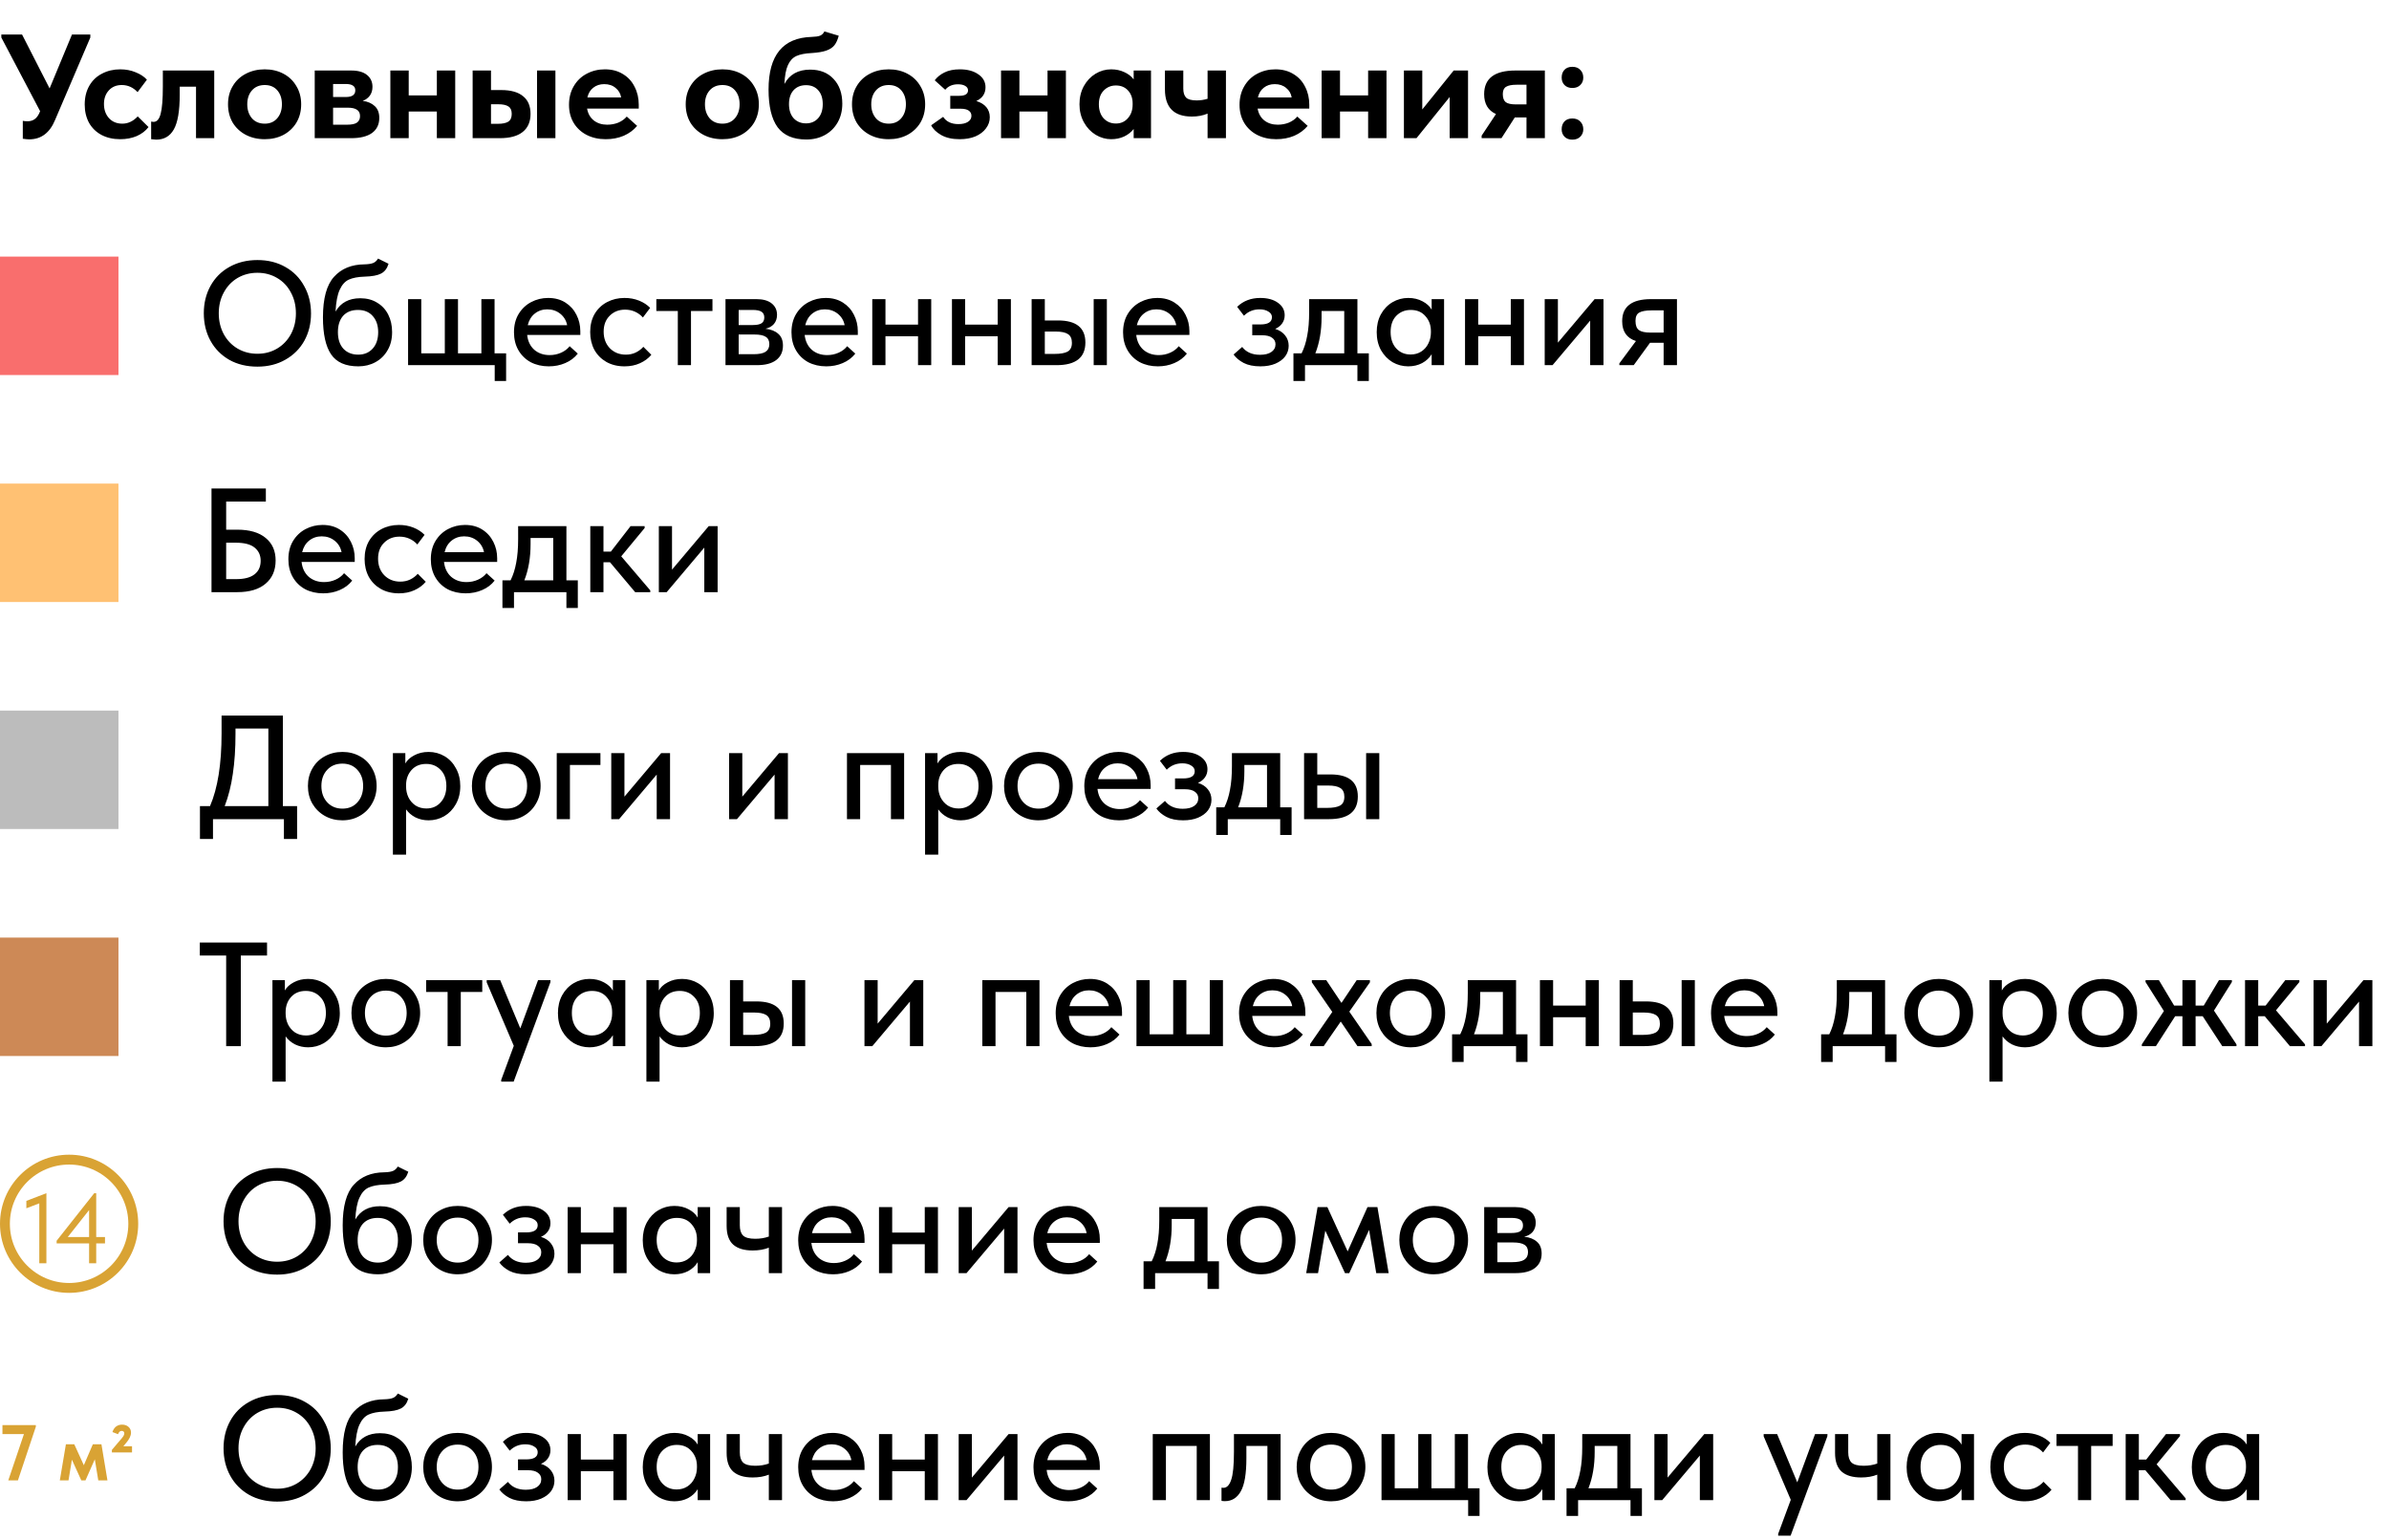 <?xml version="1.0" encoding="UTF-8"?> <svg xmlns="http://www.w3.org/2000/svg" width="242" height="156" viewBox="0 0 242 156" fill="none"><path d="M7.29 3.5H9.15V3.8L5.58 12.155C5.04 13.465 4.165 14.12 2.955 14.12C2.805 14.12 2.59 14.1 2.31 14.06V12.245C2.36 12.255 2.43 12.265 2.52 12.275C2.61 12.285 2.69 12.29 2.76 12.29C3.07 12.29 3.325 12.215 3.525 12.065C3.735 11.915 3.915 11.65 4.065 11.27L0.135 3.8V3.5H2.235L5.025 8.96L7.29 3.5ZM8.581 10.595C8.581 9.865 8.736 9.23 9.046 8.69C9.356 8.15 9.786 7.74 10.336 7.46C10.886 7.17 11.501 7.025 12.181 7.025C12.751 7.025 13.271 7.125 13.741 7.325C14.221 7.515 14.601 7.765 14.881 8.075L13.936 9.335C13.486 8.855 12.951 8.615 12.331 8.615C11.791 8.615 11.356 8.795 11.026 9.155C10.696 9.515 10.531 9.975 10.531 10.535C10.531 11.115 10.701 11.595 11.041 11.975C11.381 12.345 11.831 12.53 12.391 12.53C12.971 12.53 13.491 12.285 13.951 11.795L15.046 12.875C14.746 13.265 14.346 13.57 13.846 13.79C13.346 14 12.791 14.105 12.181 14.105C11.461 14.105 10.826 13.96 10.276 13.67C9.736 13.38 9.316 12.97 9.016 12.44C8.726 11.9 8.581 11.285 8.581 10.595ZM15.311 14.105V12.32L15.551 12.35C15.891 12.35 16.131 12.08 16.271 11.54C16.421 10.99 16.496 10.06 16.496 8.75V7.145H21.701V14H19.856V8.78H18.206V9.59C18.206 11.24 18.006 12.415 17.606 13.115C17.216 13.805 16.621 14.15 15.821 14.15C15.721 14.15 15.551 14.135 15.311 14.105ZM23.098 10.565C23.098 9.865 23.258 9.25 23.578 8.72C23.898 8.18 24.337 7.765 24.898 7.475C25.468 7.175 26.108 7.025 26.817 7.025C27.527 7.025 28.163 7.175 28.723 7.475C29.282 7.775 29.718 8.195 30.027 8.735C30.348 9.265 30.508 9.875 30.508 10.565C30.508 11.265 30.348 11.885 30.027 12.425C29.707 12.955 29.267 13.37 28.707 13.67C28.148 13.96 27.517 14.105 26.817 14.105C26.098 14.105 25.453 13.955 24.883 13.655C24.323 13.355 23.883 12.94 23.562 12.41C23.253 11.87 23.098 11.255 23.098 10.565ZM28.558 10.565C28.558 9.985 28.402 9.515 28.093 9.155C27.782 8.795 27.358 8.615 26.817 8.615C26.267 8.615 25.832 8.8 25.512 9.17C25.203 9.53 25.047 9.995 25.047 10.565C25.047 11.135 25.203 11.605 25.512 11.975C25.832 12.345 26.267 12.53 26.817 12.53C27.348 12.53 27.767 12.35 28.078 11.99C28.398 11.62 28.558 11.145 28.558 10.565ZM38.421 11.945C38.421 12.605 38.176 13.115 37.686 13.475C37.196 13.825 36.491 14 35.571 14H31.881V7.145H35.586C36.276 7.145 36.806 7.295 37.176 7.595C37.546 7.895 37.731 8.295 37.731 8.795C37.731 9.145 37.641 9.445 37.461 9.695C37.281 9.935 37.041 10.11 36.741 10.22C37.261 10.29 37.671 10.47 37.971 10.76C38.271 11.04 38.421 11.435 38.421 11.945ZM35.016 8.51H33.741V9.83H35.031C35.671 9.83 35.991 9.605 35.991 9.155C35.991 8.935 35.911 8.775 35.751 8.675C35.591 8.565 35.346 8.51 35.016 8.51ZM35.166 12.635C35.626 12.635 35.956 12.565 36.156 12.425C36.366 12.275 36.471 12.055 36.471 11.765C36.471 11.465 36.366 11.25 36.156 11.12C35.956 10.98 35.641 10.91 35.211 10.91H33.741V12.635H35.166ZM44.252 7.145H46.112V14H44.252V11.3H41.402V14H39.542V7.145H41.402V9.665H44.252V7.145ZM50.772 9.125C51.742 9.125 52.477 9.33 52.977 9.74C53.487 10.14 53.742 10.74 53.742 11.54C53.742 12.34 53.477 12.95 52.947 13.37C52.427 13.79 51.652 14 50.622 14H47.877V7.145H49.737V9.125H50.772ZM56.262 14H54.402V7.145H56.262V14ZM50.427 12.545C50.897 12.545 51.247 12.475 51.477 12.335C51.717 12.185 51.837 11.92 51.837 11.54C51.837 11.18 51.727 10.93 51.507 10.79C51.287 10.64 50.947 10.565 50.487 10.565H49.737V12.545H50.427ZM64.704 11H59.469C59.559 11.51 59.784 11.91 60.144 12.2C60.514 12.49 60.969 12.635 61.509 12.635C61.909 12.635 62.284 12.565 62.634 12.425C62.984 12.275 63.269 12.07 63.489 11.81L64.539 12.755C64.179 13.185 63.724 13.52 63.174 13.76C62.624 13.99 62.019 14.105 61.359 14.105C60.639 14.105 59.994 13.96 59.424 13.67C58.864 13.38 58.424 12.97 58.104 12.44C57.794 11.91 57.639 11.305 57.639 10.625C57.639 9.905 57.799 9.275 58.119 8.735C58.439 8.185 58.874 7.765 59.424 7.475C59.984 7.175 60.599 7.025 61.269 7.025C61.979 7.025 62.589 7.185 63.099 7.505C63.619 7.815 64.014 8.245 64.284 8.795C64.564 9.335 64.704 9.94 64.704 10.61V11ZM59.499 9.875H62.919C62.859 9.485 62.674 9.165 62.364 8.915C62.064 8.655 61.679 8.525 61.209 8.525C60.769 8.525 60.399 8.645 60.099 8.885C59.799 9.115 59.599 9.445 59.499 9.875ZM69.46 10.565C69.46 9.865 69.62 9.25 69.94 8.72C70.26 8.18 70.7 7.765 71.26 7.475C71.83 7.175 72.47 7.025 73.18 7.025C73.89 7.025 74.525 7.175 75.085 7.475C75.645 7.775 76.08 8.195 76.39 8.735C76.71 9.265 76.87 9.875 76.87 10.565C76.87 11.265 76.71 11.885 76.39 12.425C76.07 12.955 75.63 13.37 75.07 13.67C74.51 13.96 73.88 14.105 73.18 14.105C72.46 14.105 71.815 13.955 71.245 13.655C70.685 13.355 70.245 12.94 69.925 12.41C69.615 11.87 69.46 11.255 69.46 10.565ZM74.92 10.565C74.92 9.985 74.765 9.515 74.455 9.155C74.145 8.795 73.72 8.615 73.18 8.615C72.63 8.615 72.195 8.8 71.875 9.17C71.565 9.53 71.41 9.995 71.41 10.565C71.41 11.135 71.565 11.605 71.875 11.975C72.195 12.345 72.63 12.53 73.18 12.53C73.71 12.53 74.13 12.35 74.44 11.99C74.76 11.62 74.92 11.145 74.92 10.565ZM85.323 10.505C85.323 11.215 85.168 11.845 84.858 12.395C84.548 12.945 84.113 13.375 83.553 13.685C83.003 13.985 82.378 14.135 81.678 14.135C80.358 14.135 79.388 13.72 78.768 12.89C78.158 12.05 77.853 10.775 77.853 9.065C77.853 5.595 79.308 3.82 82.218 3.74C82.588 3.73 82.868 3.69 83.058 3.62C83.258 3.54 83.408 3.395 83.508 3.185L84.963 3.62C84.853 4.03 84.708 4.35 84.528 4.58C84.348 4.81 84.078 4.99 83.718 5.12C83.358 5.25 82.858 5.335 82.218 5.375C81.568 5.405 81.053 5.505 80.673 5.675C80.303 5.845 80.018 6.15 79.818 6.59C79.618 7.02 79.498 7.66 79.458 8.51C79.978 7.54 80.848 7.055 82.068 7.055C83.068 7.055 83.858 7.37 84.438 8C85.028 8.62 85.323 9.455 85.323 10.505ZM83.343 10.55C83.343 9.96 83.193 9.495 82.893 9.155C82.593 8.805 82.178 8.63 81.648 8.63C81.118 8.63 80.698 8.8 80.388 9.14C80.078 9.48 79.923 9.95 79.923 10.55C79.923 11.15 80.078 11.625 80.388 11.975C80.708 12.325 81.128 12.5 81.648 12.5C82.158 12.5 82.568 12.325 82.878 11.975C83.188 11.625 83.343 11.15 83.343 10.55ZM86.305 10.565C86.305 9.865 86.466 9.25 86.785 8.72C87.106 8.18 87.546 7.765 88.106 7.475C88.675 7.175 89.316 7.025 90.025 7.025C90.736 7.025 91.371 7.175 91.93 7.475C92.49 7.775 92.925 8.195 93.236 8.735C93.555 9.265 93.716 9.875 93.716 10.565C93.716 11.265 93.555 11.885 93.236 12.425C92.915 12.955 92.475 13.37 91.915 13.67C91.356 13.96 90.725 14.105 90.025 14.105C89.305 14.105 88.66 13.955 88.091 13.655C87.531 13.355 87.091 12.94 86.77 12.41C86.46 11.87 86.305 11.255 86.305 10.565ZM91.766 10.565C91.766 9.985 91.611 9.515 91.3 9.155C90.99 8.795 90.566 8.615 90.025 8.615C89.475 8.615 89.04 8.8 88.721 9.17C88.41 9.53 88.255 9.995 88.255 10.565C88.255 11.135 88.41 11.605 88.721 11.975C89.04 12.345 89.475 12.53 90.025 12.53C90.555 12.53 90.975 12.35 91.285 11.99C91.606 11.62 91.766 11.145 91.766 10.565ZM100.264 11.885C100.264 12.295 100.134 12.67 99.874 13.01C99.624 13.35 99.269 13.62 98.809 13.82C98.349 14.01 97.814 14.105 97.204 14.105C96.464 14.105 95.844 13.965 95.344 13.685C94.854 13.405 94.514 13.075 94.324 12.695L95.539 11.84C95.859 12.33 96.374 12.575 97.084 12.575C97.494 12.575 97.814 12.5 98.044 12.35C98.284 12.2 98.404 11.995 98.404 11.735C98.404 11.515 98.314 11.34 98.134 11.21C97.954 11.08 97.674 11.015 97.294 11.015H96.259V9.71H97.159C97.759 9.71 98.059 9.525 98.059 9.155C98.059 8.965 97.964 8.815 97.774 8.705C97.594 8.595 97.349 8.54 97.039 8.54C96.489 8.54 96.059 8.725 95.749 9.095L94.684 8.135C94.934 7.805 95.264 7.54 95.674 7.34C96.094 7.13 96.614 7.025 97.234 7.025C98.004 7.025 98.629 7.195 99.109 7.535C99.589 7.865 99.829 8.3 99.829 8.84C99.829 9.48 99.519 9.945 98.899 10.235C99.349 10.375 99.689 10.585 99.919 10.865C100.149 11.145 100.264 11.485 100.264 11.885ZM106.113 7.145H107.973V14H106.113V11.3H103.263V14H101.403V7.145H103.263V9.665H106.113V7.145ZM114.838 7.145H116.593V14H114.838V13.07C114.588 13.39 114.263 13.645 113.863 13.835C113.463 14.015 113.028 14.105 112.558 14.105C112.008 14.105 111.483 13.955 110.983 13.655C110.493 13.355 110.098 12.935 109.798 12.395C109.498 11.855 109.348 11.245 109.348 10.565C109.348 9.885 109.493 9.275 109.783 8.735C110.083 8.195 110.478 7.775 110.968 7.475C111.458 7.175 111.988 7.025 112.558 7.025C113.048 7.025 113.493 7.12 113.893 7.31C114.293 7.49 114.608 7.735 114.838 8.045V7.145ZM114.733 10.595V10.475C114.733 9.945 114.578 9.51 114.268 9.17C113.958 8.83 113.548 8.66 113.038 8.66C112.548 8.66 112.138 8.83 111.808 9.17C111.478 9.5 111.313 9.965 111.313 10.565C111.313 11.155 111.473 11.63 111.793 11.99C112.123 12.34 112.538 12.515 113.038 12.515C113.538 12.515 113.943 12.335 114.253 11.975C114.573 11.615 114.733 11.155 114.733 10.595ZM122.325 7.145H124.185V14H122.325V11.51C121.855 11.71 121.325 11.81 120.735 11.81C118.915 11.81 118.005 10.89 118.005 9.05V7.145H119.865V8.975C119.865 9.385 119.96 9.69 120.15 9.89C120.35 10.08 120.705 10.175 121.215 10.175C121.595 10.175 121.965 10.12 122.325 10.01V7.145ZM132.628 11H127.393C127.483 11.51 127.708 11.91 128.068 12.2C128.438 12.49 128.893 12.635 129.433 12.635C129.833 12.635 130.208 12.565 130.558 12.425C130.908 12.275 131.193 12.07 131.413 11.81L132.463 12.755C132.103 13.185 131.648 13.52 131.098 13.76C130.548 13.99 129.943 14.105 129.283 14.105C128.563 14.105 127.918 13.96 127.348 13.67C126.788 13.38 126.348 12.97 126.028 12.44C125.718 11.91 125.563 11.305 125.563 10.625C125.563 9.905 125.723 9.275 126.043 8.735C126.363 8.185 126.798 7.765 127.348 7.475C127.908 7.175 128.523 7.025 129.193 7.025C129.903 7.025 130.513 7.185 131.023 7.505C131.543 7.815 131.938 8.245 132.208 8.795C132.488 9.335 132.628 9.94 132.628 10.61V11ZM127.423 9.875H130.843C130.783 9.485 130.598 9.165 130.288 8.915C129.988 8.655 129.603 8.525 129.133 8.525C128.693 8.525 128.323 8.645 128.023 8.885C127.723 9.115 127.523 9.445 127.423 9.875ZM138.588 7.145H140.448V14H138.588V11.3H135.738V14H133.878V7.145H135.738V9.665H138.588V7.145ZM144.073 11.09L147.253 7.145H148.708V14H146.848V9.83L143.488 14H142.213V7.145H144.073V11.09ZM156.49 7.145V14H154.63V11.9H153.445L152.095 14H150.085V13.745L151.54 11.555C150.74 11.195 150.34 10.525 150.34 9.545C150.34 7.945 151.395 7.145 153.505 7.145H156.49ZM154.63 10.58V8.585H153.64C153.14 8.585 152.78 8.655 152.56 8.795C152.34 8.925 152.23 9.17 152.23 9.53C152.23 9.92 152.33 10.195 152.53 10.355C152.73 10.505 153.08 10.58 153.58 10.58H154.63ZM158.193 13.1C158.193 12.78 158.283 12.52 158.463 12.32C158.653 12.11 158.923 12.005 159.273 12.005C159.623 12.005 159.893 12.11 160.083 12.32C160.283 12.52 160.383 12.78 160.383 13.1C160.383 13.4 160.283 13.65 160.083 13.85C159.883 14.05 159.613 14.15 159.273 14.15C158.943 14.15 158.678 14.05 158.478 13.85C158.288 13.65 158.193 13.4 158.193 13.1ZM158.193 7.865C158.193 7.545 158.283 7.285 158.463 7.085C158.653 6.875 158.923 6.77 159.273 6.77C159.623 6.77 159.893 6.875 160.083 7.085C160.283 7.285 160.383 7.545 160.383 7.865C160.383 8.165 160.283 8.415 160.083 8.615C159.883 8.815 159.613 8.915 159.273 8.915C158.943 8.915 158.678 8.815 158.478 8.615C158.288 8.415 158.193 8.165 158.193 7.865Z" fill="black"></path><rect y="26" width="12" height="12" fill="#F96E6D"></rect><path d="M20.645 31.735C20.645 30.715 20.87 29.795 21.32 28.975C21.77 28.155 22.405 27.515 23.225 27.055C24.055 26.585 25.005 26.35 26.075 26.35C27.145 26.35 28.09 26.585 28.91 27.055C29.73 27.515 30.365 28.16 30.815 28.99C31.275 29.81 31.505 30.735 31.505 31.765C31.505 32.785 31.28 33.705 30.83 34.525C30.38 35.335 29.74 35.975 28.91 36.445C28.09 36.915 27.145 37.15 26.075 37.15C24.995 37.15 24.045 36.92 23.225 36.46C22.405 35.99 21.77 35.345 21.32 34.525C20.87 33.705 20.645 32.775 20.645 31.735ZM29.975 31.75C29.975 30.96 29.805 30.255 29.465 29.635C29.135 29.005 28.67 28.515 28.07 28.165C27.48 27.815 26.815 27.64 26.075 27.64C25.335 27.64 24.665 27.815 24.065 28.165C23.475 28.515 23.01 29.005 22.67 29.635C22.33 30.255 22.16 30.96 22.16 31.75C22.16 32.53 22.33 33.235 22.67 33.865C23.01 34.485 23.475 34.97 24.065 35.32C24.665 35.67 25.335 35.845 26.075 35.845C26.815 35.845 27.48 35.67 28.07 35.32C28.66 34.97 29.125 34.485 29.465 33.865C29.805 33.235 29.975 32.53 29.975 31.75ZM39.719 33.655C39.719 34.365 39.564 34.98 39.254 35.5C38.954 36.02 38.544 36.42 38.024 36.7C37.514 36.98 36.939 37.12 36.299 37.12C35.009 37.12 34.089 36.715 33.539 35.905C32.989 35.095 32.714 33.845 32.714 32.155C32.714 30.235 33.089 28.865 33.839 28.045C34.589 27.215 35.619 26.795 36.929 26.785C37.309 26.775 37.599 26.73 37.799 26.65C37.999 26.57 38.164 26.42 38.294 26.2L39.359 26.725C39.219 27.195 38.969 27.525 38.609 27.715C38.249 27.905 37.694 28.01 36.944 28.03C36.274 28.05 35.739 28.15 35.339 28.33C34.949 28.51 34.639 28.855 34.409 29.365C34.179 29.865 34.039 30.6 33.989 31.57C34.509 30.67 35.344 30.22 36.494 30.22C37.154 30.22 37.724 30.37 38.204 30.67C38.694 30.96 39.069 31.365 39.329 31.885C39.589 32.395 39.719 32.985 39.719 33.655ZM38.309 33.655C38.309 32.975 38.124 32.43 37.754 32.02C37.394 31.61 36.894 31.405 36.254 31.405C35.614 31.405 35.114 31.605 34.754 32.005C34.404 32.405 34.229 32.955 34.229 33.655C34.229 34.365 34.414 34.925 34.784 35.335C35.164 35.735 35.664 35.935 36.284 35.935C36.894 35.935 37.384 35.73 37.754 35.32C38.124 34.91 38.309 34.355 38.309 33.655ZM51.268 38.605H50.113V37H41.338V30.31H42.673V35.8H45.058V30.31H46.393V35.8H48.763V30.31H50.098V35.8H51.268V38.605ZM58.785 33.94H53.4C53.469 34.57 53.709 35.07 54.12 35.44C54.539 35.8 55.059 35.98 55.679 35.98C56.09 35.98 56.474 35.9 56.834 35.74C57.194 35.58 57.484 35.36 57.705 35.08L58.529 35.83C58.2 36.25 57.775 36.57 57.255 36.79C56.745 37.01 56.19 37.12 55.59 37.12C54.91 37.12 54.3 36.98 53.76 36.7C53.23 36.41 52.815 36.005 52.514 35.485C52.215 34.965 52.065 34.36 52.065 33.67C52.065 32.96 52.219 32.345 52.529 31.825C52.849 31.295 53.275 30.89 53.804 30.61C54.334 30.33 54.91 30.19 55.529 30.19C56.2 30.19 56.779 30.345 57.27 30.655C57.76 30.965 58.135 31.38 58.395 31.9C58.654 32.41 58.785 32.965 58.785 33.565V33.94ZM53.459 32.95H57.45C57.359 32.48 57.13 32.095 56.76 31.795C56.389 31.495 55.95 31.345 55.44 31.345C54.95 31.345 54.525 31.49 54.164 31.78C53.815 32.06 53.58 32.45 53.459 32.95ZM59.784 33.64C59.784 32.94 59.934 32.33 60.234 31.81C60.544 31.29 60.964 30.89 61.494 30.61C62.024 30.33 62.614 30.19 63.264 30.19C63.794 30.19 64.284 30.28 64.734 30.46C65.184 30.64 65.559 30.885 65.859 31.195L65.124 32.17C64.904 31.92 64.639 31.725 64.329 31.585C64.019 31.445 63.684 31.375 63.324 31.375C62.694 31.375 62.174 31.58 61.764 31.99C61.354 32.39 61.149 32.93 61.149 33.61C61.149 34.29 61.359 34.85 61.779 35.29C62.209 35.72 62.749 35.935 63.399 35.935C63.759 35.935 64.089 35.865 64.389 35.725C64.699 35.575 64.959 35.38 65.169 35.14L65.979 35.95C65.679 36.31 65.294 36.595 64.824 36.805C64.364 37.015 63.844 37.12 63.264 37.12C62.564 37.12 61.949 36.97 61.419 36.67C60.899 36.37 60.494 35.96 60.204 35.44C59.924 34.91 59.784 34.31 59.784 33.64ZM69.996 37H68.661V31.51H66.486V30.31H72.171V31.51H69.996V37ZM79.311 35.02C79.311 35.65 79.081 36.14 78.621 36.49C78.171 36.83 77.521 37 76.671 37H73.491V30.31H76.626C77.296 30.31 77.811 30.455 78.171 30.745C78.531 31.035 78.711 31.42 78.711 31.9C78.711 32.27 78.606 32.58 78.396 32.83C78.186 33.07 77.901 33.23 77.541 33.31C78.091 33.37 78.521 33.54 78.831 33.82C79.151 34.09 79.311 34.49 79.311 35.02ZM76.236 31.405H74.826V32.935H76.251C76.641 32.935 76.931 32.88 77.121 32.77C77.321 32.65 77.421 32.45 77.421 32.17C77.421 31.9 77.326 31.705 77.136 31.585C76.946 31.465 76.646 31.405 76.236 31.405ZM76.326 35.89C76.886 35.89 77.291 35.81 77.541 35.65C77.801 35.48 77.931 35.22 77.931 34.87C77.931 34.52 77.806 34.27 77.556 34.12C77.316 33.97 76.946 33.895 76.446 33.895H74.826V35.89H76.326ZM86.895 33.94H81.51C81.58 34.57 81.82 35.07 82.23 35.44C82.65 35.8 83.17 35.98 83.79 35.98C84.2 35.98 84.585 35.9 84.945 35.74C85.305 35.58 85.595 35.36 85.815 35.08L86.64 35.83C86.31 36.25 85.885 36.57 85.365 36.79C84.855 37.01 84.3 37.12 83.7 37.12C83.02 37.12 82.41 36.98 81.87 36.7C81.34 36.41 80.925 36.005 80.625 35.485C80.325 34.965 80.175 34.36 80.175 33.67C80.175 32.96 80.33 32.345 80.64 31.825C80.96 31.295 81.385 30.89 81.915 30.61C82.445 30.33 83.02 30.19 83.64 30.19C84.31 30.19 84.89 30.345 85.38 30.655C85.87 30.965 86.245 31.38 86.505 31.9C86.765 32.41 86.895 32.965 86.895 33.565V33.94ZM81.57 32.95H85.56C85.47 32.48 85.24 32.095 84.87 31.795C84.5 31.495 84.06 31.345 83.55 31.345C83.06 31.345 82.635 31.49 82.275 31.78C81.925 32.06 81.69 32.45 81.57 32.95ZM92.995 30.31H94.33V37H92.995V34.075H89.695V37H88.36V30.31H89.695V32.89H92.995V30.31ZM101.066 30.31H102.401V37H101.066V34.075H97.766V37H96.431V30.31H97.766V32.89H101.066V30.31ZM107.172 32.47C109.022 32.47 109.947 33.215 109.947 34.705C109.947 36.235 108.972 37 107.022 37H104.502V30.31H105.837V32.47H107.172ZM112.122 37H110.787V30.31H112.122V37ZM106.842 35.86C107.412 35.86 107.842 35.785 108.132 35.635C108.432 35.475 108.582 35.175 108.582 34.735C108.582 34.315 108.447 34.02 108.177 33.85C107.917 33.68 107.507 33.595 106.947 33.595H105.837V35.86H106.842ZM120.484 33.94H115.099C115.169 34.57 115.409 35.07 115.819 35.44C116.239 35.8 116.759 35.98 117.379 35.98C117.789 35.98 118.174 35.9 118.534 35.74C118.894 35.58 119.184 35.36 119.404 35.08L120.229 35.83C119.899 36.25 119.474 36.57 118.954 36.79C118.444 37.01 117.889 37.12 117.289 37.12C116.609 37.12 115.999 36.98 115.459 36.7C114.929 36.41 114.514 36.005 114.214 35.485C113.914 34.965 113.764 34.36 113.764 33.67C113.764 32.96 113.919 32.345 114.229 31.825C114.549 31.295 114.974 30.89 115.504 30.61C116.034 30.33 116.609 30.19 117.229 30.19C117.899 30.19 118.479 30.345 118.969 30.655C119.459 30.965 119.834 31.38 120.094 31.9C120.354 32.41 120.484 32.965 120.484 33.565V33.94ZM115.159 32.95H119.149C119.059 32.48 118.829 32.095 118.459 31.795C118.089 31.495 117.649 31.345 117.139 31.345C116.649 31.345 116.224 31.49 115.864 31.78C115.514 32.06 115.279 32.45 115.159 32.95ZM130.54 35.035C130.54 35.425 130.425 35.78 130.195 36.1C129.965 36.41 129.63 36.66 129.19 36.85C128.76 37.03 128.255 37.12 127.675 37.12C126.995 37.12 126.43 37.005 125.98 36.775C125.53 36.535 125.19 36.25 124.96 35.92L125.83 35.155C126.24 35.685 126.84 35.95 127.63 35.95C128.13 35.95 128.515 35.855 128.785 35.665C129.065 35.475 129.205 35.215 129.205 34.885C129.205 34.605 129.09 34.385 128.86 34.225C128.64 34.055 128.3 33.97 127.84 33.97H126.85V32.875H127.675C128.455 32.875 128.845 32.63 128.845 32.14C128.845 31.9 128.725 31.71 128.485 31.57C128.255 31.42 127.955 31.345 127.585 31.345C126.965 31.345 126.44 31.56 126.01 31.99L125.32 31.09C125.94 30.49 126.72 30.19 127.66 30.19C128.41 30.19 129.01 30.355 129.46 30.685C129.91 31.005 130.135 31.425 130.135 31.945C130.135 32.255 130.05 32.53 129.88 32.77C129.71 33.01 129.475 33.195 129.175 33.325C129.615 33.465 129.95 33.685 130.18 33.985C130.42 34.285 130.54 34.635 130.54 35.035ZM137.503 35.8H138.658V38.605H137.503V37H132.193V38.605H131.023V35.8H131.848C132.108 35.28 132.298 34.685 132.418 34.015C132.548 33.345 132.613 32.55 132.613 31.63V30.31H137.503V35.8ZM133.873 32.125C133.873 33.505 133.663 34.73 133.243 35.8H136.168V31.51H133.873V32.125ZM145.022 30.31H146.282V37H145.022V35.89C144.802 36.26 144.482 36.56 144.062 36.79C143.642 37.01 143.172 37.12 142.652 37.12C142.082 37.12 141.552 36.98 141.062 36.7C140.582 36.41 140.192 36.005 139.892 35.485C139.602 34.955 139.457 34.345 139.457 33.655C139.457 32.975 139.597 32.375 139.877 31.855C140.167 31.325 140.557 30.915 141.047 30.625C141.537 30.335 142.072 30.19 142.652 30.19C143.202 30.19 143.687 30.305 144.107 30.535C144.527 30.755 144.832 31.035 145.022 31.375V30.31ZM144.947 33.7V33.55C144.947 32.95 144.762 32.445 144.392 32.035C144.032 31.615 143.537 31.405 142.907 31.405C142.317 31.405 141.827 31.605 141.437 32.005C141.057 32.395 140.867 32.94 140.867 33.64C140.867 34.32 141.052 34.87 141.422 35.29C141.802 35.71 142.292 35.92 142.892 35.92C143.302 35.92 143.662 35.82 143.972 35.62C144.292 35.41 144.532 35.135 144.692 34.795C144.862 34.455 144.947 34.09 144.947 33.7ZM153.039 30.31H154.374V37H153.039V34.075H149.739V37H148.404V30.31H149.739V32.89H153.039V30.31ZM157.81 34.72L161.53 30.31H162.43V37H161.08V32.485L157.27 37H156.475V30.31H157.81V34.72ZM169.872 30.31V37H168.522V34.735H167.142L165.492 37H164.037V36.82L165.717 34.555C164.787 34.255 164.322 33.585 164.322 32.545C164.322 31.805 164.562 31.25 165.042 30.88C165.522 30.5 166.257 30.31 167.247 30.31H169.872ZM168.522 33.7V31.45H167.292C166.722 31.45 166.307 31.525 166.047 31.675C165.797 31.815 165.672 32.095 165.672 32.515C165.672 32.965 165.787 33.275 166.017 33.445C166.247 33.615 166.637 33.7 167.187 33.7H168.522Z" fill="black"></path><rect y="49" width="12" height="12" fill="#FFC173"></rect><path d="M21.425 60V49.5H26.93V50.82H22.91V53.67H24.035C25.285 53.67 26.245 53.95 26.915 54.51C27.585 55.06 27.92 55.82 27.92 56.79C27.92 57.79 27.58 58.575 26.9 59.145C26.23 59.715 25.275 60 24.035 60H21.425ZM23.93 58.68C24.75 58.68 25.365 58.52 25.775 58.2C26.195 57.88 26.405 57.42 26.405 56.82C26.405 56.26 26.2 55.815 25.79 55.485C25.39 55.155 24.755 54.99 23.885 54.99H22.91V58.68H23.93ZM35.933 56.94H30.548C30.618 57.57 30.858 58.07 31.268 58.44C31.688 58.8 32.208 58.98 32.828 58.98C33.238 58.98 33.623 58.9 33.983 58.74C34.343 58.58 34.633 58.36 34.853 58.08L35.678 58.83C35.348 59.25 34.923 59.57 34.403 59.79C33.893 60.01 33.338 60.12 32.738 60.12C32.058 60.12 31.448 59.98 30.908 59.7C30.378 59.41 29.963 59.005 29.663 58.485C29.363 57.965 29.213 57.36 29.213 56.67C29.213 55.96 29.368 55.345 29.678 54.825C29.998 54.295 30.423 53.89 30.953 53.61C31.483 53.33 32.058 53.19 32.678 53.19C33.348 53.19 33.928 53.345 34.418 53.655C34.908 53.965 35.283 54.38 35.543 54.9C35.803 55.41 35.933 55.965 35.933 56.565V56.94ZM30.608 55.95H34.598C34.508 55.48 34.278 55.095 33.908 54.795C33.538 54.495 33.098 54.345 32.588 54.345C32.098 54.345 31.673 54.49 31.313 54.78C30.963 55.06 30.728 55.45 30.608 55.95ZM36.933 56.64C36.933 55.94 37.083 55.33 37.383 54.81C37.693 54.29 38.113 53.89 38.643 53.61C39.173 53.33 39.763 53.19 40.413 53.19C40.943 53.19 41.433 53.28 41.883 53.46C42.333 53.64 42.708 53.885 43.008 54.195L42.273 55.17C42.053 54.92 41.788 54.725 41.478 54.585C41.168 54.445 40.833 54.375 40.473 54.375C39.843 54.375 39.323 54.58 38.913 54.99C38.503 55.39 38.298 55.93 38.298 56.61C38.298 57.29 38.508 57.85 38.928 58.29C39.358 58.72 39.898 58.935 40.548 58.935C40.908 58.935 41.238 58.865 41.538 58.725C41.848 58.575 42.108 58.38 42.318 58.14L43.128 58.95C42.828 59.31 42.443 59.595 41.973 59.805C41.513 60.015 40.993 60.12 40.413 60.12C39.713 60.12 39.098 59.97 38.568 59.67C38.048 59.37 37.643 58.96 37.353 58.44C37.073 57.91 36.933 57.31 36.933 56.64ZM50.362 56.94H44.977C45.047 57.57 45.287 58.07 45.697 58.44C46.117 58.8 46.637 58.98 47.257 58.98C47.667 58.98 48.052 58.9 48.412 58.74C48.772 58.58 49.062 58.36 49.282 58.08L50.107 58.83C49.777 59.25 49.352 59.57 48.832 59.79C48.322 60.01 47.767 60.12 47.167 60.12C46.487 60.12 45.877 59.98 45.337 59.7C44.807 59.41 44.392 59.005 44.092 58.485C43.792 57.965 43.642 57.36 43.642 56.67C43.642 55.96 43.797 55.345 44.107 54.825C44.427 54.295 44.852 53.89 45.382 53.61C45.912 53.33 46.487 53.19 47.107 53.19C47.777 53.19 48.357 53.345 48.847 53.655C49.337 53.965 49.712 54.38 49.972 54.9C50.232 55.41 50.362 55.965 50.362 56.565V56.94ZM45.037 55.95H49.027C48.937 55.48 48.707 55.095 48.337 54.795C47.967 54.495 47.527 54.345 47.017 54.345C46.527 54.345 46.102 54.49 45.742 54.78C45.392 55.06 45.157 55.45 45.037 55.95ZM57.376 58.8H58.531V61.605H57.376V60H52.066V61.605H50.896V58.8H51.721C51.981 58.28 52.171 57.685 52.291 57.015C52.421 56.345 52.486 55.55 52.486 54.63V53.31H57.376V58.8ZM53.746 55.125C53.746 56.505 53.536 57.73 53.116 58.8H56.041V54.51H53.746V55.125ZM65.3 53.505L62.93 56.37L65.87 59.82V60H64.34L61.79 56.97H61.13V60H59.795V53.31H61.13V55.89H61.88L63.875 53.31H65.3V53.505ZM68.073 57.72L71.793 53.31H72.694V60H71.344V55.485L67.534 60H66.739V53.31H68.073V57.72Z" fill="black"></path><rect y="72" width="12" height="12" fill="#BCBCBC"></rect><path d="M28.655 81.68H30.095V85.01H28.76V83H21.575V85.01H20.255V81.68H21.275C22.055 79.87 22.445 77.415 22.445 74.315V72.5H28.655V81.68ZM23.855 74.36C23.855 75.86 23.765 77.21 23.585 78.41C23.415 79.61 23.14 80.7 22.76 81.68H27.185V73.82H23.855V74.36ZM31.191 79.64C31.191 78.98 31.34 78.39 31.64 77.87C31.941 77.34 32.355 76.93 32.886 76.64C33.425 76.34 34.026 76.19 34.685 76.19C35.346 76.19 35.941 76.34 36.471 76.64C37.001 76.93 37.41 77.34 37.7 77.87C38.001 78.39 38.151 78.98 38.151 79.64C38.151 80.3 37.995 80.895 37.685 81.425C37.386 81.955 36.971 82.37 36.441 82.67C35.92 82.97 35.336 83.12 34.685 83.12C34.026 83.12 33.431 82.97 32.901 82.67C32.37 82.37 31.951 81.955 31.64 81.425C31.34 80.895 31.191 80.3 31.191 79.64ZM36.785 79.64C36.785 78.97 36.59 78.425 36.2 78.005C35.821 77.585 35.316 77.375 34.685 77.375C34.045 77.375 33.531 77.585 33.141 78.005C32.751 78.425 32.556 78.97 32.556 79.64C32.556 80.31 32.751 80.86 33.141 81.29C33.541 81.72 34.056 81.935 34.685 81.935C35.316 81.935 35.821 81.725 36.2 81.305C36.59 80.875 36.785 80.32 36.785 79.64ZM46.625 79.655C46.625 80.345 46.475 80.955 46.175 81.485C45.885 82.005 45.495 82.41 45.005 82.7C44.515 82.98 43.985 83.12 43.415 83.12C42.935 83.12 42.49 83.02 42.08 82.82C41.68 82.61 41.365 82.34 41.135 82.01V86.6H39.8V76.31H41.06V77.36C41.24 77.03 41.54 76.755 41.96 76.535C42.38 76.305 42.865 76.19 43.415 76.19C44.005 76.19 44.545 76.335 45.035 76.625C45.525 76.915 45.91 77.325 46.19 77.855C46.48 78.375 46.625 78.975 46.625 79.655ZM45.215 79.64C45.215 78.94 45.02 78.395 44.63 78.005C44.25 77.605 43.765 77.405 43.175 77.405C42.545 77.405 42.045 77.615 41.675 78.035C41.315 78.445 41.135 78.95 41.135 79.55V79.7C41.135 80.09 41.215 80.455 41.375 80.795C41.545 81.135 41.785 81.41 42.095 81.62C42.415 81.82 42.78 81.92 43.19 81.92C43.79 81.92 44.275 81.71 44.645 81.29C45.025 80.87 45.215 80.32 45.215 79.64ZM47.802 79.64C47.802 78.98 47.952 78.39 48.252 77.87C48.552 77.34 48.967 76.93 49.497 76.64C50.037 76.34 50.637 76.19 51.297 76.19C51.957 76.19 52.552 76.34 53.082 76.64C53.612 76.93 54.022 77.34 54.312 77.87C54.612 78.39 54.762 78.98 54.762 79.64C54.762 80.3 54.607 80.895 54.297 81.425C53.997 81.955 53.582 82.37 53.052 82.67C52.532 82.97 51.947 83.12 51.297 83.12C50.637 83.12 50.042 82.97 49.512 82.67C48.982 82.37 48.562 81.955 48.252 81.425C47.952 80.895 47.802 80.3 47.802 79.64ZM53.397 79.64C53.397 78.97 53.202 78.425 52.812 78.005C52.432 77.585 51.927 77.375 51.297 77.375C50.657 77.375 50.142 77.585 49.752 78.005C49.362 78.425 49.167 78.97 49.167 79.64C49.167 80.31 49.362 80.86 49.752 81.29C50.152 81.72 50.667 81.935 51.297 81.935C51.927 81.935 52.432 81.725 52.812 81.305C53.202 80.875 53.397 80.32 53.397 79.64ZM57.732 83H56.397V76.31H60.822V77.51H57.732V83ZM63.254 80.72L66.974 76.31H67.874V83H66.524V78.485L62.714 83H61.919V76.31H63.254V80.72ZM75.193 80.72L78.913 76.31H79.813V83H78.463V78.485L74.653 83H73.858V76.31H75.193V80.72ZM87.131 83H85.796V76.31H91.586V83H90.251V77.51H87.131V83ZM100.532 79.655C100.532 80.345 100.382 80.955 100.082 81.485C99.792 82.005 99.402 82.41 98.912 82.7C98.422 82.98 97.892 83.12 97.322 83.12C96.842 83.12 96.397 83.02 95.987 82.82C95.587 82.61 95.272 82.34 95.042 82.01V86.6H93.707V76.31H94.967V77.36C95.147 77.03 95.447 76.755 95.867 76.535C96.287 76.305 96.772 76.19 97.322 76.19C97.912 76.19 98.452 76.335 98.942 76.625C99.432 76.915 99.817 77.325 100.097 77.855C100.387 78.375 100.532 78.975 100.532 79.655ZM99.122 79.64C99.122 78.94 98.927 78.395 98.537 78.005C98.157 77.605 97.672 77.405 97.082 77.405C96.452 77.405 95.952 77.615 95.582 78.035C95.222 78.445 95.042 78.95 95.042 79.55V79.7C95.042 80.09 95.122 80.455 95.282 80.795C95.452 81.135 95.692 81.41 96.002 81.62C96.322 81.82 96.687 81.92 97.097 81.92C97.697 81.92 98.182 81.71 98.552 81.29C98.932 80.87 99.122 80.32 99.122 79.64ZM101.708 79.64C101.708 78.98 101.858 78.39 102.158 77.87C102.458 77.34 102.873 76.93 103.403 76.64C103.943 76.34 104.543 76.19 105.203 76.19C105.863 76.19 106.458 76.34 106.988 76.64C107.518 76.93 107.928 77.34 108.218 77.87C108.518 78.39 108.668 78.98 108.668 79.64C108.668 80.3 108.513 80.895 108.203 81.425C107.903 81.955 107.488 82.37 106.958 82.67C106.438 82.97 105.853 83.12 105.203 83.12C104.543 83.12 103.948 82.97 103.418 82.67C102.888 82.37 102.468 81.955 102.158 81.425C101.858 80.895 101.708 80.3 101.708 79.64ZM107.303 79.64C107.303 78.97 107.108 78.425 106.718 78.005C106.338 77.585 105.833 77.375 105.203 77.375C104.563 77.375 104.048 77.585 103.658 78.005C103.268 78.425 103.073 78.97 103.073 79.64C103.073 80.31 103.268 80.86 103.658 81.29C104.058 81.72 104.573 81.935 105.203 81.935C105.833 81.935 106.338 81.725 106.718 81.305C107.108 80.875 107.303 80.32 107.303 79.64ZM116.558 79.94H111.173C111.243 80.57 111.483 81.07 111.893 81.44C112.313 81.8 112.833 81.98 113.453 81.98C113.863 81.98 114.248 81.9 114.608 81.74C114.968 81.58 115.258 81.36 115.478 81.08L116.303 81.83C115.973 82.25 115.548 82.57 115.028 82.79C114.518 83.01 113.963 83.12 113.363 83.12C112.683 83.12 112.073 82.98 111.533 82.7C111.003 82.41 110.588 82.005 110.288 81.485C109.988 80.965 109.838 80.36 109.838 79.67C109.838 78.96 109.993 78.345 110.303 77.825C110.623 77.295 111.048 76.89 111.578 76.61C112.108 76.33 112.683 76.19 113.303 76.19C113.973 76.19 114.553 76.345 115.043 76.655C115.533 76.965 115.908 77.38 116.168 77.9C116.428 78.41 116.558 78.965 116.558 79.565V79.94ZM111.233 78.95H115.223C115.133 78.48 114.903 78.095 114.533 77.795C114.163 77.495 113.723 77.345 113.213 77.345C112.723 77.345 112.298 77.49 111.938 77.78C111.588 78.06 111.353 78.45 111.233 78.95ZM122.718 81.035C122.718 81.425 122.603 81.78 122.373 82.1C122.143 82.41 121.808 82.66 121.368 82.85C120.938 83.03 120.433 83.12 119.853 83.12C119.173 83.12 118.608 83.005 118.158 82.775C117.708 82.535 117.368 82.25 117.138 81.92L118.008 81.155C118.418 81.685 119.018 81.95 119.808 81.95C120.308 81.95 120.693 81.855 120.963 81.665C121.243 81.475 121.383 81.215 121.383 80.885C121.383 80.605 121.268 80.385 121.038 80.225C120.818 80.055 120.478 79.97 120.018 79.97H119.028V78.875H119.853C120.633 78.875 121.023 78.63 121.023 78.14C121.023 77.9 120.903 77.71 120.663 77.57C120.433 77.42 120.133 77.345 119.763 77.345C119.143 77.345 118.618 77.56 118.188 77.99L117.498 77.09C118.118 76.49 118.898 76.19 119.838 76.19C120.588 76.19 121.188 76.355 121.638 76.685C122.088 77.005 122.313 77.425 122.313 77.945C122.313 78.255 122.228 78.53 122.058 78.77C121.888 79.01 121.653 79.195 121.353 79.325C121.793 79.465 122.128 79.685 122.358 79.985C122.598 80.285 122.718 80.635 122.718 81.035ZM129.681 81.8H130.836V84.605H129.681V83H124.371V84.605H123.201V81.8H124.026C124.286 81.28 124.476 80.685 124.596 80.015C124.726 79.345 124.791 78.55 124.791 77.63V76.31H129.681V81.8ZM126.051 78.125C126.051 79.505 125.841 80.73 125.421 81.8H128.346V77.51H126.051V78.125ZM134.77 78.47C136.62 78.47 137.545 79.215 137.545 80.705C137.545 82.235 136.57 83 134.62 83H132.1V76.31H133.435V78.47H134.77ZM139.72 83H138.385V76.31H139.72V83ZM134.44 81.86C135.01 81.86 135.44 81.785 135.73 81.635C136.03 81.475 136.18 81.175 136.18 80.735C136.18 80.315 136.045 80.02 135.775 79.85C135.515 79.68 135.105 79.595 134.545 79.595H133.435V81.86H134.44Z" fill="black"></path><rect y="95" width="12" height="12" fill="#CD8956"></rect><path d="M24.395 106H22.91V96.82H20.24V95.5H27.05V96.82H24.395V106ZM34.423 102.655C34.423 103.345 34.273 103.955 33.973 104.485C33.683 105.005 33.293 105.41 32.803 105.7C32.313 105.98 31.783 106.12 31.213 106.12C30.733 106.12 30.288 106.02 29.878 105.82C29.478 105.61 29.163 105.34 28.933 105.01V109.6H27.598V99.31H28.858V100.36C29.038 100.03 29.338 99.755 29.758 99.535C30.178 99.305 30.663 99.19 31.213 99.19C31.803 99.19 32.343 99.335 32.833 99.625C33.323 99.915 33.708 100.325 33.988 100.855C34.278 101.375 34.423 101.975 34.423 102.655ZM33.013 102.64C33.013 101.94 32.818 101.395 32.428 101.005C32.048 100.605 31.563 100.405 30.973 100.405C30.343 100.405 29.843 100.615 29.473 101.035C29.113 101.445 28.933 101.95 28.933 102.55V102.7C28.933 103.09 29.013 103.455 29.173 103.795C29.343 104.135 29.583 104.41 29.893 104.62C30.213 104.82 30.578 104.92 30.988 104.92C31.588 104.92 32.073 104.71 32.443 104.29C32.823 103.87 33.013 103.32 33.013 102.64ZM35.6 102.64C35.6 101.98 35.75 101.39 36.05 100.87C36.35 100.34 36.765 99.93 37.295 99.64C37.835 99.34 38.435 99.19 39.095 99.19C39.755 99.19 40.35 99.34 40.88 99.64C41.41 99.93 41.82 100.34 42.11 100.87C42.41 101.39 42.56 101.98 42.56 102.64C42.56 103.3 42.405 103.895 42.095 104.425C41.795 104.955 41.38 105.37 40.85 105.67C40.33 105.97 39.745 106.12 39.095 106.12C38.435 106.12 37.84 105.97 37.31 105.67C36.78 105.37 36.36 104.955 36.05 104.425C35.75 103.895 35.6 103.3 35.6 102.64ZM41.195 102.64C41.195 101.97 41 101.425 40.61 101.005C40.23 100.585 39.725 100.375 39.095 100.375C38.455 100.375 37.94 100.585 37.55 101.005C37.16 101.425 36.965 101.97 36.965 102.64C36.965 103.31 37.16 103.86 37.55 104.29C37.95 104.72 38.465 104.935 39.095 104.935C39.725 104.935 40.23 104.725 40.61 104.305C41 103.875 41.195 103.32 41.195 102.64ZM46.676 106H45.341V100.51H43.166V99.31H48.851V100.51H46.676V106ZM52.706 104.2L54.506 99.31H55.766L55.751 99.535L52.031 109.6H50.771V109.42L52.046 105.97L49.301 99.535V99.31H50.666L52.706 104.2ZM62.083 99.31H63.343V106H62.083V104.89C61.863 105.26 61.543 105.56 61.123 105.79C60.703 106.01 60.233 106.12 59.713 106.12C59.143 106.12 58.613 105.98 58.123 105.7C57.643 105.41 57.253 105.005 56.953 104.485C56.663 103.955 56.518 103.345 56.518 102.655C56.518 101.975 56.658 101.375 56.938 100.855C57.228 100.325 57.618 99.915 58.108 99.625C58.598 99.335 59.133 99.19 59.713 99.19C60.263 99.19 60.748 99.305 61.168 99.535C61.588 99.755 61.893 100.035 62.083 100.375V99.31ZM62.008 102.7V102.55C62.008 101.95 61.823 101.445 61.453 101.035C61.093 100.615 60.598 100.405 59.968 100.405C59.378 100.405 58.888 100.605 58.498 101.005C58.118 101.395 57.928 101.94 57.928 102.64C57.928 103.32 58.113 103.87 58.483 104.29C58.863 104.71 59.353 104.92 59.953 104.92C60.363 104.92 60.723 104.82 61.033 104.62C61.353 104.41 61.593 104.135 61.753 103.795C61.923 103.455 62.008 103.09 62.008 102.7ZM72.304 102.655C72.304 103.345 72.154 103.955 71.854 104.485C71.564 105.005 71.174 105.41 70.684 105.7C70.194 105.98 69.664 106.12 69.094 106.12C68.614 106.12 68.169 106.02 67.759 105.82C67.359 105.61 67.044 105.34 66.814 105.01V109.6H65.479V99.31H66.739V100.36C66.919 100.03 67.219 99.755 67.639 99.535C68.059 99.305 68.544 99.19 69.094 99.19C69.684 99.19 70.224 99.335 70.714 99.625C71.204 99.915 71.589 100.325 71.869 100.855C72.159 101.375 72.304 101.975 72.304 102.655ZM70.894 102.64C70.894 101.94 70.699 101.395 70.309 101.005C69.929 100.605 69.444 100.405 68.854 100.405C68.224 100.405 67.724 100.615 67.354 101.035C66.994 101.445 66.814 101.95 66.814 102.55V102.7C66.814 103.09 66.894 103.455 67.054 103.795C67.224 104.135 67.464 104.41 67.774 104.62C68.094 104.82 68.459 104.92 68.869 104.92C69.469 104.92 69.954 104.71 70.324 104.29C70.704 103.87 70.894 103.32 70.894 102.64ZM76.615 101.47C78.466 101.47 79.391 102.215 79.391 103.705C79.391 105.235 78.415 106 76.466 106H73.945V99.31H75.281V101.47H76.615ZM81.566 106H80.231V99.31H81.566V106ZM76.285 104.86C76.856 104.86 77.285 104.785 77.576 104.635C77.876 104.475 78.025 104.175 78.025 103.735C78.025 103.315 77.891 103.02 77.621 102.85C77.361 102.68 76.951 102.595 76.391 102.595H75.281V104.86H76.285ZM88.904 103.72L92.624 99.31H93.524V106H92.174V101.485L88.364 106H87.569V99.31H88.904V103.72ZM100.842 106H99.507V99.31H105.297V106H103.962V100.51H100.842V106ZM113.658 102.94H108.273C108.343 103.57 108.583 104.07 108.993 104.44C109.413 104.8 109.933 104.98 110.553 104.98C110.963 104.98 111.348 104.9 111.708 104.74C112.068 104.58 112.358 104.36 112.578 104.08L113.403 104.83C113.073 105.25 112.648 105.57 112.128 105.79C111.618 106.01 111.063 106.12 110.463 106.12C109.783 106.12 109.173 105.98 108.633 105.7C108.103 105.41 107.688 105.005 107.388 104.485C107.088 103.965 106.938 103.36 106.938 102.67C106.938 101.96 107.093 101.345 107.403 100.825C107.723 100.295 108.148 99.89 108.678 99.61C109.208 99.33 109.783 99.19 110.403 99.19C111.073 99.19 111.653 99.345 112.143 99.655C112.633 99.965 113.008 100.38 113.268 100.9C113.528 101.41 113.658 101.965 113.658 102.565V102.94ZM108.333 101.95H112.323C112.233 101.48 112.003 101.095 111.633 100.795C111.263 100.495 110.823 100.345 110.313 100.345C109.823 100.345 109.398 100.49 109.038 100.78C108.688 101.06 108.453 101.45 108.333 101.95ZM120.177 104.8H122.547V99.31H123.882V106H115.122V99.31H116.457V104.8H118.842V99.31H120.177V104.8ZM132.232 102.94H126.847C126.917 103.57 127.157 104.07 127.567 104.44C127.987 104.8 128.507 104.98 129.127 104.98C129.537 104.98 129.922 104.9 130.282 104.74C130.642 104.58 130.932 104.36 131.152 104.08L131.977 104.83C131.647 105.25 131.222 105.57 130.702 105.79C130.192 106.01 129.637 106.12 129.037 106.12C128.357 106.12 127.747 105.98 127.207 105.7C126.677 105.41 126.262 105.005 125.962 104.485C125.662 103.965 125.512 103.36 125.512 102.67C125.512 101.96 125.667 101.345 125.977 100.825C126.297 100.295 126.722 99.89 127.252 99.61C127.782 99.33 128.357 99.19 128.977 99.19C129.647 99.19 130.227 99.345 130.717 99.655C131.207 99.965 131.582 100.38 131.842 100.9C132.102 101.41 132.232 101.965 132.232 102.565V102.94ZM126.907 101.95H130.897C130.807 101.48 130.577 101.095 130.207 100.795C129.837 100.495 129.397 100.345 128.887 100.345C128.397 100.345 127.972 100.49 127.612 100.78C127.262 101.06 127.027 101.45 126.907 101.95ZM138.769 99.535L136.684 102.505L138.949 105.79V106H137.509L135.814 103.51L134.089 106H132.709V105.79L134.959 102.535L132.889 99.535V99.31H134.344L135.889 101.62L137.434 99.31H138.769V99.535ZM139.428 102.64C139.428 101.98 139.578 101.39 139.878 100.87C140.178 100.34 140.593 99.93 141.123 99.64C141.663 99.34 142.263 99.19 142.923 99.19C143.583 99.19 144.178 99.34 144.708 99.64C145.238 99.93 145.648 100.34 145.938 100.87C146.238 101.39 146.388 101.98 146.388 102.64C146.388 103.3 146.233 103.895 145.923 104.425C145.623 104.955 145.208 105.37 144.678 105.67C144.158 105.97 143.573 106.12 142.923 106.12C142.263 106.12 141.668 105.97 141.138 105.67C140.608 105.37 140.188 104.955 139.878 104.425C139.578 103.895 139.428 103.3 139.428 102.64ZM145.023 102.64C145.023 101.97 144.828 101.425 144.438 101.005C144.058 100.585 143.553 100.375 142.923 100.375C142.283 100.375 141.768 100.585 141.378 101.005C140.988 101.425 140.793 101.97 140.793 102.64C140.793 103.31 140.988 103.86 141.378 104.29C141.778 104.72 142.293 104.935 142.923 104.935C143.553 104.935 144.058 104.725 144.438 104.305C144.828 103.875 145.023 103.32 145.023 102.64ZM153.573 104.8H154.728V107.605H153.573V106H148.263V107.605H147.093V104.8H147.918C148.178 104.28 148.368 103.685 148.488 103.015C148.618 102.345 148.683 101.55 148.683 100.63V99.31H153.573V104.8ZM149.943 101.125C149.943 102.505 149.733 103.73 149.313 104.8H152.238V100.51H149.943V101.125ZM160.626 99.31H161.961V106H160.626V103.075H157.326V106H155.991V99.31H157.326V101.89H160.626V99.31ZM166.733 101.47C168.583 101.47 169.508 102.215 169.508 103.705C169.508 105.235 168.533 106 166.583 106H164.063V99.31H165.398V101.47H166.733ZM171.683 106H170.348V99.31H171.683V106ZM166.403 104.86C166.973 104.86 167.403 104.785 167.693 104.635C167.993 104.475 168.143 104.175 168.143 103.735C168.143 103.315 168.008 103.02 167.738 102.85C167.478 102.68 167.068 102.595 166.508 102.595H165.398V104.86H166.403ZM180.044 102.94H174.659C174.729 103.57 174.969 104.07 175.379 104.44C175.799 104.8 176.319 104.98 176.939 104.98C177.349 104.98 177.734 104.9 178.094 104.74C178.454 104.58 178.744 104.36 178.964 104.08L179.789 104.83C179.459 105.25 179.034 105.57 178.514 105.79C178.004 106.01 177.449 106.12 176.849 106.12C176.169 106.12 175.559 105.98 175.019 105.7C174.489 105.41 174.074 105.005 173.774 104.485C173.474 103.965 173.324 103.36 173.324 102.67C173.324 101.96 173.479 101.345 173.789 100.825C174.109 100.295 174.534 99.89 175.064 99.61C175.594 99.33 176.169 99.19 176.789 99.19C177.459 99.19 178.039 99.345 178.529 99.655C179.019 99.965 179.394 100.38 179.654 100.9C179.914 101.41 180.044 101.965 180.044 102.565V102.94ZM174.719 101.95H178.709C178.619 101.48 178.389 101.095 178.019 100.795C177.649 100.495 177.209 100.345 176.699 100.345C176.209 100.345 175.784 100.49 175.424 100.78C175.074 101.06 174.839 101.45 174.719 101.95ZM190.955 104.8H192.11V107.605H190.955V106H185.645V107.605H184.475V104.8H185.3C185.56 104.28 185.75 103.685 185.87 103.015C186 102.345 186.065 101.55 186.065 100.63V99.31H190.955V104.8ZM187.325 101.125C187.325 102.505 187.115 103.73 186.695 104.8H189.62V100.51H187.325V101.125ZM192.909 102.64C192.909 101.98 193.059 101.39 193.359 100.87C193.659 100.34 194.074 99.93 194.604 99.64C195.144 99.34 195.744 99.19 196.404 99.19C197.064 99.19 197.659 99.34 198.189 99.64C198.719 99.93 199.129 100.34 199.419 100.87C199.719 101.39 199.869 101.98 199.869 102.64C199.869 103.3 199.714 103.895 199.404 104.425C199.104 104.955 198.689 105.37 198.159 105.67C197.639 105.97 197.054 106.12 196.404 106.12C195.744 106.12 195.149 105.97 194.619 105.67C194.089 105.37 193.669 104.955 193.359 104.425C193.059 103.895 192.909 103.3 192.909 102.64ZM198.504 102.64C198.504 101.97 198.309 101.425 197.919 101.005C197.539 100.585 197.034 100.375 196.404 100.375C195.764 100.375 195.249 100.585 194.859 101.005C194.469 101.425 194.274 101.97 194.274 102.64C194.274 103.31 194.469 103.86 194.859 104.29C195.259 104.72 195.774 104.935 196.404 104.935C197.034 104.935 197.539 104.725 197.919 104.305C198.309 103.875 198.504 103.32 198.504 102.64ZM208.344 102.655C208.344 103.345 208.194 103.955 207.894 104.485C207.604 105.005 207.214 105.41 206.724 105.7C206.234 105.98 205.704 106.12 205.134 106.12C204.654 106.12 204.209 106.02 203.799 105.82C203.399 105.61 203.084 105.34 202.854 105.01V109.6H201.519V99.31H202.779V100.36C202.959 100.03 203.259 99.755 203.679 99.535C204.099 99.305 204.584 99.19 205.134 99.19C205.724 99.19 206.264 99.335 206.754 99.625C207.244 99.915 207.629 100.325 207.909 100.855C208.199 101.375 208.344 101.975 208.344 102.655ZM206.934 102.64C206.934 101.94 206.739 101.395 206.349 101.005C205.969 100.605 205.484 100.405 204.894 100.405C204.264 100.405 203.764 100.615 203.394 101.035C203.034 101.445 202.854 101.95 202.854 102.55V102.7C202.854 103.09 202.934 103.455 203.094 103.795C203.264 104.135 203.504 104.41 203.814 104.62C204.134 104.82 204.499 104.92 204.909 104.92C205.509 104.92 205.994 104.71 206.364 104.29C206.744 103.87 206.934 103.32 206.934 102.64ZM209.521 102.64C209.521 101.98 209.671 101.39 209.971 100.87C210.271 100.34 210.686 99.93 211.216 99.64C211.756 99.34 212.356 99.19 213.016 99.19C213.676 99.19 214.271 99.34 214.801 99.64C215.331 99.93 215.741 100.34 216.031 100.87C216.331 101.39 216.481 101.98 216.481 102.64C216.481 103.3 216.326 103.895 216.016 104.425C215.716 104.955 215.301 105.37 214.771 105.67C214.251 105.97 213.666 106.12 213.016 106.12C212.356 106.12 211.761 105.97 211.231 105.67C210.701 105.37 210.281 104.955 209.971 104.425C209.671 103.895 209.521 103.3 209.521 102.64ZM215.116 102.64C215.116 101.97 214.921 101.425 214.531 101.005C214.151 100.585 213.646 100.375 213.016 100.375C212.376 100.375 211.861 100.585 211.471 101.005C211.081 101.425 210.886 101.97 210.886 102.64C210.886 103.31 211.081 103.86 211.471 104.29C211.871 104.72 212.386 104.935 213.016 104.935C213.646 104.935 214.151 104.725 214.531 104.305C214.921 103.875 215.116 103.32 215.116 102.64ZM226.084 99.505L224.269 102.4L226.549 105.82V106H225.109L223.129 102.97H222.409V106H221.074V102.97H220.339L218.389 106H216.964V105.82L219.199 102.445L217.339 99.505V99.31H218.689L220.234 101.89H221.074V99.31H222.409V101.89H223.234L224.779 99.31H226.084V99.505ZM232.922 99.505L230.552 102.37L233.492 105.82V106H231.962L229.412 102.97H228.752V106H227.417V99.31H228.752V101.89H229.502L231.497 99.31H232.922V99.505ZM235.696 103.72L239.416 99.31H240.316V106H238.966V101.485L235.156 106H234.361V99.31H235.696V103.72Z" fill="black"></path><path d="M2.67 122.43V121.68L4.7 120.9V128H3.98V121.93L2.67 122.43ZM9.746 125.34H10.636V125.99H9.746V128H9.026V125.99H5.736V125.72L9.546 120.9H9.746V125.34ZM9.026 122.61L6.866 125.34H9.026V122.61Z" fill="#D9A334"></path><circle cx="7" cy="124" r="6.5" stroke="#D9A334"></circle><path d="M22.645 123.735C22.645 122.715 22.87 121.795 23.32 120.975C23.77 120.155 24.405 119.515 25.225 119.055C26.055 118.585 27.005 118.35 28.075 118.35C29.145 118.35 30.09 118.585 30.91 119.055C31.73 119.515 32.365 120.16 32.815 120.99C33.275 121.81 33.505 122.735 33.505 123.765C33.505 124.785 33.28 125.705 32.83 126.525C32.38 127.335 31.74 127.975 30.91 128.445C30.09 128.915 29.145 129.15 28.075 129.15C26.995 129.15 26.045 128.92 25.225 128.46C24.405 127.99 23.77 127.345 23.32 126.525C22.87 125.705 22.645 124.775 22.645 123.735ZM31.975 123.75C31.975 122.96 31.805 122.255 31.465 121.635C31.135 121.005 30.67 120.515 30.07 120.165C29.48 119.815 28.815 119.64 28.075 119.64C27.335 119.64 26.665 119.815 26.065 120.165C25.475 120.515 25.01 121.005 24.67 121.635C24.33 122.255 24.16 122.96 24.16 123.75C24.16 124.53 24.33 125.235 24.67 125.865C25.01 126.485 25.475 126.97 26.065 127.32C26.665 127.67 27.335 127.845 28.075 127.845C28.815 127.845 29.48 127.67 30.07 127.32C30.66 126.97 31.125 126.485 31.465 125.865C31.805 125.235 31.975 124.53 31.975 123.75ZM41.719 125.655C41.719 126.365 41.564 126.98 41.254 127.5C40.954 128.02 40.544 128.42 40.024 128.7C39.514 128.98 38.939 129.12 38.299 129.12C37.009 129.12 36.089 128.715 35.539 127.905C34.989 127.095 34.714 125.845 34.714 124.155C34.714 122.235 35.089 120.865 35.839 120.045C36.589 119.215 37.619 118.795 38.929 118.785C39.309 118.775 39.599 118.73 39.799 118.65C39.999 118.57 40.164 118.42 40.294 118.2L41.359 118.725C41.219 119.195 40.969 119.525 40.609 119.715C40.249 119.905 39.694 120.01 38.944 120.03C38.274 120.05 37.739 120.15 37.339 120.33C36.949 120.51 36.639 120.855 36.409 121.365C36.179 121.865 36.039 122.6 35.989 123.57C36.509 122.67 37.344 122.22 38.494 122.22C39.154 122.22 39.724 122.37 40.204 122.67C40.694 122.96 41.069 123.365 41.329 123.885C41.589 124.395 41.719 124.985 41.719 125.655ZM40.309 125.655C40.309 124.975 40.124 124.43 39.754 124.02C39.394 123.61 38.894 123.405 38.254 123.405C37.614 123.405 37.114 123.605 36.754 124.005C36.404 124.405 36.229 124.955 36.229 125.655C36.229 126.365 36.414 126.925 36.784 127.335C37.164 127.735 37.664 127.935 38.284 127.935C38.894 127.935 39.384 127.73 39.754 127.32C40.124 126.91 40.309 126.355 40.309 125.655ZM42.873 125.64C42.873 124.98 43.023 124.39 43.323 123.87C43.623 123.34 44.038 122.93 44.568 122.64C45.108 122.34 45.708 122.19 46.368 122.19C47.028 122.19 47.623 122.34 48.153 122.64C48.683 122.93 49.093 123.34 49.383 123.87C49.683 124.39 49.833 124.98 49.833 125.64C49.833 126.3 49.678 126.895 49.368 127.425C49.068 127.955 48.653 128.37 48.123 128.67C47.603 128.97 47.018 129.12 46.368 129.12C45.708 129.12 45.113 128.97 44.583 128.67C44.053 128.37 43.633 127.955 43.323 127.425C43.023 126.895 42.873 126.3 42.873 125.64ZM48.468 125.64C48.468 124.97 48.273 124.425 47.883 124.005C47.503 123.585 46.998 123.375 46.368 123.375C45.728 123.375 45.213 123.585 44.823 124.005C44.433 124.425 44.238 124.97 44.238 125.64C44.238 126.31 44.433 126.86 44.823 127.29C45.223 127.72 45.738 127.935 46.368 127.935C46.998 127.935 47.503 127.725 47.883 127.305C48.273 126.875 48.468 126.32 48.468 125.64ZM56.163 127.035C56.163 127.425 56.048 127.78 55.818 128.1C55.588 128.41 55.253 128.66 54.813 128.85C54.383 129.03 53.878 129.12 53.298 129.12C52.618 129.12 52.053 129.005 51.603 128.775C51.153 128.535 50.813 128.25 50.583 127.92L51.453 127.155C51.863 127.685 52.463 127.95 53.253 127.95C53.753 127.95 54.138 127.855 54.408 127.665C54.688 127.475 54.828 127.215 54.828 126.885C54.828 126.605 54.713 126.385 54.483 126.225C54.263 126.055 53.923 125.97 53.463 125.97H52.473V124.875H53.298C54.078 124.875 54.468 124.63 54.468 124.14C54.468 123.9 54.348 123.71 54.108 123.57C53.878 123.42 53.578 123.345 53.208 123.345C52.588 123.345 52.063 123.56 51.633 123.99L50.943 123.09C51.563 122.49 52.343 122.19 53.283 122.19C54.033 122.19 54.633 122.355 55.083 122.685C55.533 123.005 55.758 123.425 55.758 123.945C55.758 124.255 55.673 124.53 55.503 124.77C55.333 125.01 55.098 125.195 54.798 125.325C55.238 125.465 55.573 125.685 55.803 125.985C56.043 126.285 56.163 126.635 56.163 127.035ZM62.138 122.31H63.473V129H62.138V126.075H58.838V129H57.503V122.31H58.838V124.89H62.138V122.31ZM70.674 122.31H71.934V129H70.674V127.89C70.454 128.26 70.134 128.56 69.714 128.79C69.294 129.01 68.824 129.12 68.304 129.12C67.734 129.12 67.204 128.98 66.714 128.7C66.234 128.41 65.844 128.005 65.544 127.485C65.254 126.955 65.109 126.345 65.109 125.655C65.109 124.975 65.249 124.375 65.529 123.855C65.819 123.325 66.209 122.915 66.699 122.625C67.189 122.335 67.724 122.19 68.304 122.19C68.854 122.19 69.339 122.305 69.759 122.535C70.179 122.755 70.484 123.035 70.674 123.375V122.31ZM70.599 125.7V125.55C70.599 124.95 70.414 124.445 70.044 124.035C69.684 123.615 69.189 123.405 68.559 123.405C67.969 123.405 67.479 123.605 67.089 124.005C66.709 124.395 66.519 124.94 66.519 125.64C66.519 126.32 66.704 126.87 67.074 127.29C67.454 127.71 67.944 127.92 68.544 127.92C68.954 127.92 69.314 127.82 69.624 127.62C69.944 127.41 70.184 127.135 70.344 126.795C70.514 126.455 70.599 126.09 70.599 125.7ZM77.881 122.31H79.216V129H77.881V126.42C77.411 126.61 76.866 126.705 76.246 126.705C75.386 126.705 74.731 126.51 74.281 126.12C73.831 125.72 73.606 125.085 73.606 124.215V122.31H74.941V124.155C74.941 124.625 75.051 124.97 75.271 125.19C75.501 125.41 75.911 125.52 76.501 125.52C77.001 125.52 77.461 125.445 77.881 125.295V122.31ZM87.576 125.94H82.192C82.261 126.57 82.501 127.07 82.912 127.44C83.332 127.8 83.852 127.98 84.472 127.98C84.882 127.98 85.266 127.9 85.626 127.74C85.987 127.58 86.276 127.36 86.496 127.08L87.322 127.83C86.992 128.25 86.567 128.57 86.046 128.79C85.537 129.01 84.981 129.12 84.382 129.12C83.701 129.12 83.091 128.98 82.552 128.7C82.022 128.41 81.606 128.005 81.306 127.485C81.007 126.965 80.856 126.36 80.856 125.67C80.856 124.96 81.011 124.345 81.322 123.825C81.641 123.295 82.067 122.89 82.597 122.61C83.126 122.33 83.701 122.19 84.322 122.19C84.992 122.19 85.572 122.345 86.061 122.655C86.552 122.965 86.927 123.38 87.186 123.9C87.447 124.41 87.576 124.965 87.576 125.565V125.94ZM82.251 124.95H86.242C86.151 124.48 85.921 124.095 85.552 123.795C85.181 123.495 84.742 123.345 84.231 123.345C83.742 123.345 83.317 123.49 82.957 123.78C82.606 124.06 82.371 124.45 82.251 124.95ZM93.676 122.31H95.011V129H93.676V126.075H90.376V129H89.041V122.31H90.376V124.89H93.676V122.31ZM98.448 126.72L102.168 122.31H103.068V129H101.718V124.485L97.907 129H97.112V122.31H98.448V126.72ZM111.409 125.94H106.024C106.094 126.57 106.334 127.07 106.744 127.44C107.164 127.8 107.684 127.98 108.304 127.98C108.714 127.98 109.099 127.9 109.459 127.74C109.819 127.58 110.109 127.36 110.329 127.08L111.154 127.83C110.824 128.25 110.399 128.57 109.879 128.79C109.369 129.01 108.814 129.12 108.214 129.12C107.534 129.12 106.924 128.98 106.384 128.7C105.854 128.41 105.439 128.005 105.139 127.485C104.839 126.965 104.689 126.36 104.689 125.67C104.689 124.96 104.844 124.345 105.154 123.825C105.474 123.295 105.899 122.89 106.429 122.61C106.959 122.33 107.534 122.19 108.154 122.19C108.824 122.19 109.404 122.345 109.894 122.655C110.384 122.965 110.759 123.38 111.019 123.9C111.279 124.41 111.409 124.965 111.409 125.565V125.94ZM106.084 124.95H110.074C109.984 124.48 109.754 124.095 109.384 123.795C109.014 123.495 108.574 123.345 108.064 123.345C107.574 123.345 107.149 123.49 106.789 123.78C106.439 124.06 106.204 124.45 106.084 124.95ZM122.321 127.8H123.476V130.605H122.321V129H117.011V130.605H115.841V127.8H116.666C116.926 127.28 117.116 126.685 117.236 126.015C117.366 125.345 117.431 124.55 117.431 123.63V122.31H122.321V127.8ZM118.691 124.125C118.691 125.505 118.481 126.73 118.061 127.8H120.986V123.51H118.691V124.125ZM124.274 125.64C124.274 124.98 124.424 124.39 124.724 123.87C125.024 123.34 125.439 122.93 125.969 122.64C126.509 122.34 127.109 122.19 127.769 122.19C128.429 122.19 129.024 122.34 129.554 122.64C130.084 122.93 130.494 123.34 130.784 123.87C131.084 124.39 131.234 124.98 131.234 125.64C131.234 126.3 131.079 126.895 130.769 127.425C130.469 127.955 130.054 128.37 129.524 128.67C129.004 128.97 128.419 129.12 127.769 129.12C127.109 129.12 126.514 128.97 125.984 128.67C125.454 128.37 125.034 127.955 124.724 127.425C124.424 126.895 124.274 126.3 124.274 125.64ZM129.869 125.64C129.869 124.97 129.674 124.425 129.284 124.005C128.904 123.585 128.399 123.375 127.769 123.375C127.129 123.375 126.614 123.585 126.224 124.005C125.834 124.425 125.639 124.97 125.639 125.64C125.639 126.31 125.834 126.86 126.224 127.29C126.624 127.72 127.139 127.935 127.769 127.935C128.399 127.935 128.904 127.725 129.284 127.305C129.674 126.875 129.869 126.32 129.869 125.64ZM133.514 129H132.314L133.469 122.31H134.459L136.514 126.795L138.524 122.31H139.529L140.669 129H139.409L138.689 124.62L136.679 129H136.244L134.249 124.695L133.514 129ZM141.75 125.64C141.75 124.98 141.9 124.39 142.2 123.87C142.5 123.34 142.915 122.93 143.445 122.64C143.985 122.34 144.585 122.19 145.245 122.19C145.905 122.19 146.5 122.34 147.03 122.64C147.56 122.93 147.97 123.34 148.26 123.87C148.56 124.39 148.71 124.98 148.71 125.64C148.71 126.3 148.555 126.895 148.245 127.425C147.945 127.955 147.53 128.37 147 128.67C146.48 128.97 145.895 129.12 145.245 129.12C144.585 129.12 143.99 128.97 143.46 128.67C142.93 128.37 142.51 127.955 142.2 127.425C141.9 126.895 141.75 126.3 141.75 125.64ZM147.345 125.64C147.345 124.97 147.15 124.425 146.76 124.005C146.38 123.585 145.875 123.375 145.245 123.375C144.605 123.375 144.09 123.585 143.7 124.005C143.31 124.425 143.115 124.97 143.115 125.64C143.115 126.31 143.31 126.86 143.7 127.29C144.1 127.72 144.615 127.935 145.245 127.935C145.875 127.935 146.38 127.725 146.76 127.305C147.15 126.875 147.345 126.32 147.345 125.64ZM156.165 127.02C156.165 127.65 155.935 128.14 155.475 128.49C155.025 128.83 154.375 129 153.525 129H150.345V122.31H153.48C154.15 122.31 154.665 122.455 155.025 122.745C155.385 123.035 155.565 123.42 155.565 123.9C155.565 124.27 155.46 124.58 155.25 124.83C155.04 125.07 154.755 125.23 154.395 125.31C154.945 125.37 155.375 125.54 155.685 125.82C156.005 126.09 156.165 126.49 156.165 127.02ZM153.09 123.405H151.68V124.935H153.105C153.495 124.935 153.785 124.88 153.975 124.77C154.175 124.65 154.275 124.45 154.275 124.17C154.275 123.9 154.18 123.705 153.99 123.585C153.8 123.465 153.5 123.405 153.09 123.405ZM153.18 127.89C153.74 127.89 154.145 127.81 154.395 127.65C154.655 127.48 154.785 127.22 154.785 126.87C154.785 126.52 154.66 126.27 154.41 126.12C154.17 125.97 153.8 125.895 153.3 125.895H151.68V127.89H153.18Z" fill="black"></path><path d="M0.248 145.312V144.4H3.632V144.56L1.816 150H0.84L2.424 145.312H0.248ZM6.94 150H6.06L6.676 146.344H7.524L8.492 148.464L9.404 146.344H10.276L10.884 150H9.956L9.604 147.864L8.66 150H8.236L7.284 147.904L6.94 150ZM12.494 146.544H13.374V147.168H11.334V146.912L12.054 146.064C12.273 145.819 12.417 145.643 12.486 145.536C12.555 145.429 12.59 145.333 12.59 145.248C12.59 145.152 12.563 145.085 12.51 145.048C12.457 145.005 12.395 144.984 12.326 144.984C12.161 144.984 12.038 145.096 11.958 145.32L11.39 145.104C11.47 144.859 11.593 144.672 11.758 144.544C11.929 144.416 12.129 144.352 12.358 144.352C12.63 144.352 12.849 144.427 13.014 144.576C13.185 144.72 13.27 144.917 13.27 145.168C13.27 145.483 13.097 145.84 12.75 146.24L12.494 146.544Z" fill="#D9A334"></path><path d="M22.645 146.735C22.645 145.715 22.87 144.795 23.32 143.975C23.77 143.155 24.405 142.515 25.225 142.055C26.055 141.585 27.005 141.35 28.075 141.35C29.145 141.35 30.09 141.585 30.91 142.055C31.73 142.515 32.365 143.16 32.815 143.99C33.275 144.81 33.505 145.735 33.505 146.765C33.505 147.785 33.28 148.705 32.83 149.525C32.38 150.335 31.74 150.975 30.91 151.445C30.09 151.915 29.145 152.15 28.075 152.15C26.995 152.15 26.045 151.92 25.225 151.46C24.405 150.99 23.77 150.345 23.32 149.525C22.87 148.705 22.645 147.775 22.645 146.735ZM31.975 146.75C31.975 145.96 31.805 145.255 31.465 144.635C31.135 144.005 30.67 143.515 30.07 143.165C29.48 142.815 28.815 142.64 28.075 142.64C27.335 142.64 26.665 142.815 26.065 143.165C25.475 143.515 25.01 144.005 24.67 144.635C24.33 145.255 24.16 145.96 24.16 146.75C24.16 147.53 24.33 148.235 24.67 148.865C25.01 149.485 25.475 149.97 26.065 150.32C26.665 150.67 27.335 150.845 28.075 150.845C28.815 150.845 29.48 150.67 30.07 150.32C30.66 149.97 31.125 149.485 31.465 148.865C31.805 148.235 31.975 147.53 31.975 146.75ZM41.719 148.655C41.719 149.365 41.564 149.98 41.254 150.5C40.954 151.02 40.544 151.42 40.024 151.7C39.514 151.98 38.939 152.12 38.299 152.12C37.009 152.12 36.089 151.715 35.539 150.905C34.989 150.095 34.714 148.845 34.714 147.155C34.714 145.235 35.089 143.865 35.839 143.045C36.589 142.215 37.619 141.795 38.929 141.785C39.309 141.775 39.599 141.73 39.799 141.65C39.999 141.57 40.164 141.42 40.294 141.2L41.359 141.725C41.219 142.195 40.969 142.525 40.609 142.715C40.249 142.905 39.694 143.01 38.944 143.03C38.274 143.05 37.739 143.15 37.339 143.33C36.949 143.51 36.639 143.855 36.409 144.365C36.179 144.865 36.039 145.6 35.989 146.57C36.509 145.67 37.344 145.22 38.494 145.22C39.154 145.22 39.724 145.37 40.204 145.67C40.694 145.96 41.069 146.365 41.329 146.885C41.589 147.395 41.719 147.985 41.719 148.655ZM40.309 148.655C40.309 147.975 40.124 147.43 39.754 147.02C39.394 146.61 38.894 146.405 38.254 146.405C37.614 146.405 37.114 146.605 36.754 147.005C36.404 147.405 36.229 147.955 36.229 148.655C36.229 149.365 36.414 149.925 36.784 150.335C37.164 150.735 37.664 150.935 38.284 150.935C38.894 150.935 39.384 150.73 39.754 150.32C40.124 149.91 40.309 149.355 40.309 148.655ZM42.873 148.64C42.873 147.98 43.023 147.39 43.323 146.87C43.623 146.34 44.038 145.93 44.568 145.64C45.108 145.34 45.708 145.19 46.368 145.19C47.028 145.19 47.623 145.34 48.153 145.64C48.683 145.93 49.093 146.34 49.383 146.87C49.683 147.39 49.833 147.98 49.833 148.64C49.833 149.3 49.678 149.895 49.368 150.425C49.068 150.955 48.653 151.37 48.123 151.67C47.603 151.97 47.018 152.12 46.368 152.12C45.708 152.12 45.113 151.97 44.583 151.67C44.053 151.37 43.633 150.955 43.323 150.425C43.023 149.895 42.873 149.3 42.873 148.64ZM48.468 148.64C48.468 147.97 48.273 147.425 47.883 147.005C47.503 146.585 46.998 146.375 46.368 146.375C45.728 146.375 45.213 146.585 44.823 147.005C44.433 147.425 44.238 147.97 44.238 148.64C44.238 149.31 44.433 149.86 44.823 150.29C45.223 150.72 45.738 150.935 46.368 150.935C46.998 150.935 47.503 150.725 47.883 150.305C48.273 149.875 48.468 149.32 48.468 148.64ZM56.163 150.035C56.163 150.425 56.048 150.78 55.818 151.1C55.588 151.41 55.253 151.66 54.813 151.85C54.383 152.03 53.878 152.12 53.298 152.12C52.618 152.12 52.053 152.005 51.603 151.775C51.153 151.535 50.813 151.25 50.583 150.92L51.453 150.155C51.863 150.685 52.463 150.95 53.253 150.95C53.753 150.95 54.138 150.855 54.408 150.665C54.688 150.475 54.828 150.215 54.828 149.885C54.828 149.605 54.713 149.385 54.483 149.225C54.263 149.055 53.923 148.97 53.463 148.97H52.473V147.875H53.298C54.078 147.875 54.468 147.63 54.468 147.14C54.468 146.9 54.348 146.71 54.108 146.57C53.878 146.42 53.578 146.345 53.208 146.345C52.588 146.345 52.063 146.56 51.633 146.99L50.943 146.09C51.563 145.49 52.343 145.19 53.283 145.19C54.033 145.19 54.633 145.355 55.083 145.685C55.533 146.005 55.758 146.425 55.758 146.945C55.758 147.255 55.673 147.53 55.503 147.77C55.333 148.01 55.098 148.195 54.798 148.325C55.238 148.465 55.573 148.685 55.803 148.985C56.043 149.285 56.163 149.635 56.163 150.035ZM62.138 145.31H63.473V152H62.138V149.075H58.838V152H57.503V145.31H58.838V147.89H62.138V145.31ZM70.674 145.31H71.934V152H70.674V150.89C70.454 151.26 70.134 151.56 69.714 151.79C69.294 152.01 68.824 152.12 68.304 152.12C67.734 152.12 67.204 151.98 66.714 151.7C66.234 151.41 65.844 151.005 65.544 150.485C65.254 149.955 65.109 149.345 65.109 148.655C65.109 147.975 65.249 147.375 65.529 146.855C65.819 146.325 66.209 145.915 66.699 145.625C67.189 145.335 67.724 145.19 68.304 145.19C68.854 145.19 69.339 145.305 69.759 145.535C70.179 145.755 70.484 146.035 70.674 146.375V145.31ZM70.599 148.7V148.55C70.599 147.95 70.414 147.445 70.044 147.035C69.684 146.615 69.189 146.405 68.559 146.405C67.969 146.405 67.479 146.605 67.089 147.005C66.709 147.395 66.519 147.94 66.519 148.64C66.519 149.32 66.704 149.87 67.074 150.29C67.454 150.71 67.944 150.92 68.544 150.92C68.954 150.92 69.314 150.82 69.624 150.62C69.944 150.41 70.184 150.135 70.344 149.795C70.514 149.455 70.599 149.09 70.599 148.7ZM77.881 145.31H79.216V152H77.881V149.42C77.411 149.61 76.866 149.705 76.246 149.705C75.386 149.705 74.731 149.51 74.281 149.12C73.831 148.72 73.606 148.085 73.606 147.215V145.31H74.941V147.155C74.941 147.625 75.051 147.97 75.271 148.19C75.501 148.41 75.911 148.52 76.501 148.52C77.001 148.52 77.461 148.445 77.881 148.295V145.31ZM87.576 148.94H82.192C82.261 149.57 82.501 150.07 82.912 150.44C83.332 150.8 83.852 150.98 84.472 150.98C84.882 150.98 85.266 150.9 85.626 150.74C85.987 150.58 86.276 150.36 86.496 150.08L87.322 150.83C86.992 151.25 86.567 151.57 86.046 151.79C85.537 152.01 84.981 152.12 84.382 152.12C83.701 152.12 83.091 151.98 82.552 151.7C82.022 151.41 81.606 151.005 81.306 150.485C81.007 149.965 80.856 149.36 80.856 148.67C80.856 147.96 81.011 147.345 81.322 146.825C81.641 146.295 82.067 145.89 82.597 145.61C83.126 145.33 83.701 145.19 84.322 145.19C84.992 145.19 85.572 145.345 86.061 145.655C86.552 145.965 86.927 146.38 87.186 146.9C87.447 147.41 87.576 147.965 87.576 148.565V148.94ZM82.251 147.95H86.242C86.151 147.48 85.921 147.095 85.552 146.795C85.181 146.495 84.742 146.345 84.231 146.345C83.742 146.345 83.317 146.49 82.957 146.78C82.606 147.06 82.371 147.45 82.251 147.95ZM93.676 145.31H95.011V152H93.676V149.075H90.376V152H89.041V145.31H90.376V147.89H93.676V145.31ZM98.448 149.72L102.168 145.31H103.068V152H101.718V147.485L97.907 152H97.112V145.31H98.448V149.72ZM111.409 148.94H106.024C106.094 149.57 106.334 150.07 106.744 150.44C107.164 150.8 107.684 150.98 108.304 150.98C108.714 150.98 109.099 150.9 109.459 150.74C109.819 150.58 110.109 150.36 110.329 150.08L111.154 150.83C110.824 151.25 110.399 151.57 109.879 151.79C109.369 152.01 108.814 152.12 108.214 152.12C107.534 152.12 106.924 151.98 106.384 151.7C105.854 151.41 105.439 151.005 105.139 150.485C104.839 149.965 104.689 149.36 104.689 148.67C104.689 147.96 104.844 147.345 105.154 146.825C105.474 146.295 105.899 145.89 106.429 145.61C106.959 145.33 107.534 145.19 108.154 145.19C108.824 145.19 109.404 145.345 109.894 145.655C110.384 145.965 110.759 146.38 111.019 146.9C111.279 147.41 111.409 147.965 111.409 148.565V148.94ZM106.084 147.95H110.074C109.984 147.48 109.754 147.095 109.384 146.795C109.014 146.495 108.574 146.345 108.064 146.345C107.574 146.345 107.149 146.49 106.789 146.78C106.439 147.06 106.204 147.45 106.084 147.95ZM118.106 152H116.771V145.31H122.561V152H121.226V146.51H118.106V152ZM123.736 152.075V150.74C123.786 150.75 123.851 150.755 123.931 150.755C124.271 150.755 124.531 150.49 124.711 149.96C124.901 149.43 124.996 148.48 124.996 147.11V145.31H129.721V152H128.386V146.51H126.256V147.755C126.256 149.335 126.066 150.455 125.686 151.115C125.316 151.775 124.781 152.105 124.081 152.105C123.951 152.105 123.836 152.095 123.736 152.075ZM131.35 148.64C131.35 147.98 131.5 147.39 131.8 146.87C132.1 146.34 132.515 145.93 133.045 145.64C133.585 145.34 134.185 145.19 134.845 145.19C135.505 145.19 136.1 145.34 136.63 145.64C137.16 145.93 137.57 146.34 137.86 146.87C138.16 147.39 138.31 147.98 138.31 148.64C138.31 149.3 138.155 149.895 137.845 150.425C137.545 150.955 137.13 151.37 136.6 151.67C136.08 151.97 135.495 152.12 134.845 152.12C134.185 152.12 133.59 151.97 133.06 151.67C132.53 151.37 132.11 150.955 131.8 150.425C131.5 149.895 131.35 149.3 131.35 148.64ZM136.945 148.64C136.945 147.97 136.75 147.425 136.36 147.005C135.98 146.585 135.475 146.375 134.845 146.375C134.205 146.375 133.69 146.585 133.3 147.005C132.91 147.425 132.715 147.97 132.715 148.64C132.715 149.31 132.91 149.86 133.3 150.29C133.7 150.72 134.215 150.935 134.845 150.935C135.475 150.935 135.98 150.725 136.36 150.305C136.75 149.875 136.945 149.32 136.945 148.64ZM149.875 153.605H148.72V152H139.945V145.31H141.28V150.8H143.665V145.31H145V150.8H147.37V145.31H148.705V150.8H149.875V153.605ZM156.236 145.31H157.496V152H156.236V150.89C156.016 151.26 155.696 151.56 155.276 151.79C154.856 152.01 154.386 152.12 153.866 152.12C153.296 152.12 152.766 151.98 152.276 151.7C151.796 151.41 151.406 151.005 151.106 150.485C150.816 149.955 150.671 149.345 150.671 148.655C150.671 147.975 150.811 147.375 151.091 146.855C151.381 146.325 151.771 145.915 152.261 145.625C152.751 145.335 153.286 145.19 153.866 145.19C154.416 145.19 154.901 145.305 155.321 145.535C155.741 145.755 156.046 146.035 156.236 146.375V145.31ZM156.161 148.7V148.55C156.161 147.95 155.976 147.445 155.606 147.035C155.246 146.615 154.751 146.405 154.121 146.405C153.531 146.405 153.041 146.605 152.651 147.005C152.271 147.395 152.081 147.94 152.081 148.64C152.081 149.32 152.266 149.87 152.636 150.29C153.016 150.71 153.506 150.92 154.106 150.92C154.516 150.92 154.876 150.82 155.186 150.62C155.506 150.41 155.746 150.135 155.906 149.795C156.076 149.455 156.161 149.09 156.161 148.7ZM165.167 150.8H166.322V153.605H165.167V152H159.857V153.605H158.687V150.8H159.512C159.772 150.28 159.962 149.685 160.082 149.015C160.212 148.345 160.277 147.55 160.277 146.63V145.31H165.167V150.8ZM161.537 147.125C161.537 148.505 161.327 149.73 160.907 150.8H163.832V146.51H161.537V147.125ZM168.921 149.72L172.641 145.31H173.541V152H172.191V147.485L168.381 152H167.586V145.31H168.921V149.72ZM182.06 150.2L183.86 145.31H185.12L185.105 145.535L181.385 155.6H180.125V155.42L181.4 151.97L178.655 145.535V145.31H180.02L182.06 150.2ZM190.161 145.31H191.496V152H190.161V149.42C189.691 149.61 189.146 149.705 188.526 149.705C187.666 149.705 187.011 149.51 186.561 149.12C186.111 148.72 185.886 148.085 185.886 147.215V145.31H187.221V147.155C187.221 147.625 187.331 147.97 187.551 148.19C187.781 148.41 188.191 148.52 188.781 148.52C189.281 148.52 189.741 148.445 190.161 148.295V145.31ZM198.702 145.31H199.962V152H198.702V150.89C198.482 151.26 198.162 151.56 197.742 151.79C197.322 152.01 196.852 152.12 196.332 152.12C195.762 152.12 195.232 151.98 194.742 151.7C194.262 151.41 193.872 151.005 193.572 150.485C193.282 149.955 193.137 149.345 193.137 148.655C193.137 147.975 193.277 147.375 193.557 146.855C193.847 146.325 194.237 145.915 194.727 145.625C195.217 145.335 195.752 145.19 196.332 145.19C196.882 145.19 197.367 145.305 197.787 145.535C198.207 145.755 198.512 146.035 198.702 146.375V145.31ZM198.627 148.7V148.55C198.627 147.95 198.442 147.445 198.072 147.035C197.712 146.615 197.217 146.405 196.587 146.405C195.997 146.405 195.507 146.605 195.117 147.005C194.737 147.395 194.547 147.94 194.547 148.64C194.547 149.32 194.732 149.87 195.102 150.29C195.482 150.71 195.972 150.92 196.572 150.92C196.982 150.92 197.342 150.82 197.652 150.62C197.972 150.41 198.212 150.135 198.372 149.795C198.542 149.455 198.627 149.09 198.627 148.7ZM201.618 148.64C201.618 147.94 201.768 147.33 202.068 146.81C202.378 146.29 202.798 145.89 203.328 145.61C203.858 145.33 204.448 145.19 205.098 145.19C205.628 145.19 206.118 145.28 206.568 145.46C207.018 145.64 207.393 145.885 207.693 146.195L206.958 147.17C206.738 146.92 206.473 146.725 206.163 146.585C205.853 146.445 205.518 146.375 205.158 146.375C204.528 146.375 204.008 146.58 203.598 146.99C203.188 147.39 202.983 147.93 202.983 148.61C202.983 149.29 203.193 149.85 203.613 150.29C204.043 150.72 204.583 150.935 205.233 150.935C205.593 150.935 205.923 150.865 206.223 150.725C206.533 150.575 206.793 150.38 207.003 150.14L207.813 150.95C207.513 151.31 207.128 151.595 206.658 151.805C206.198 152.015 205.678 152.12 205.098 152.12C204.398 152.12 203.783 151.97 203.253 151.67C202.733 151.37 202.328 150.96 202.038 150.44C201.758 149.91 201.618 149.31 201.618 148.64ZM211.83 152H210.495V146.51H208.32V145.31H214.005V146.51H211.83V152ZM220.83 145.505L218.46 148.37L221.4 151.82V152H219.87L217.32 148.97H216.66V152H215.325V145.31H216.66V147.89H217.41L219.405 145.31H220.83V145.505ZM227.588 145.31H228.848V152H227.588V150.89C227.368 151.26 227.048 151.56 226.628 151.79C226.208 152.01 225.738 152.12 225.218 152.12C224.648 152.12 224.118 151.98 223.628 151.7C223.148 151.41 222.758 151.005 222.458 150.485C222.168 149.955 222.023 149.345 222.023 148.655C222.023 147.975 222.163 147.375 222.443 146.855C222.733 146.325 223.123 145.915 223.613 145.625C224.103 145.335 224.638 145.19 225.218 145.19C225.768 145.19 226.253 145.305 226.673 145.535C227.093 145.755 227.398 146.035 227.588 146.375V145.31ZM227.513 148.7V148.55C227.513 147.95 227.328 147.445 226.958 147.035C226.598 146.615 226.103 146.405 225.473 146.405C224.883 146.405 224.393 146.605 224.003 147.005C223.623 147.395 223.433 147.94 223.433 148.64C223.433 149.32 223.618 149.87 223.988 150.29C224.368 150.71 224.858 150.92 225.458 150.92C225.868 150.92 226.228 150.82 226.538 150.62C226.858 150.41 227.098 150.135 227.258 149.795C227.428 149.455 227.513 149.09 227.513 148.7Z" fill="black"></path></svg> 